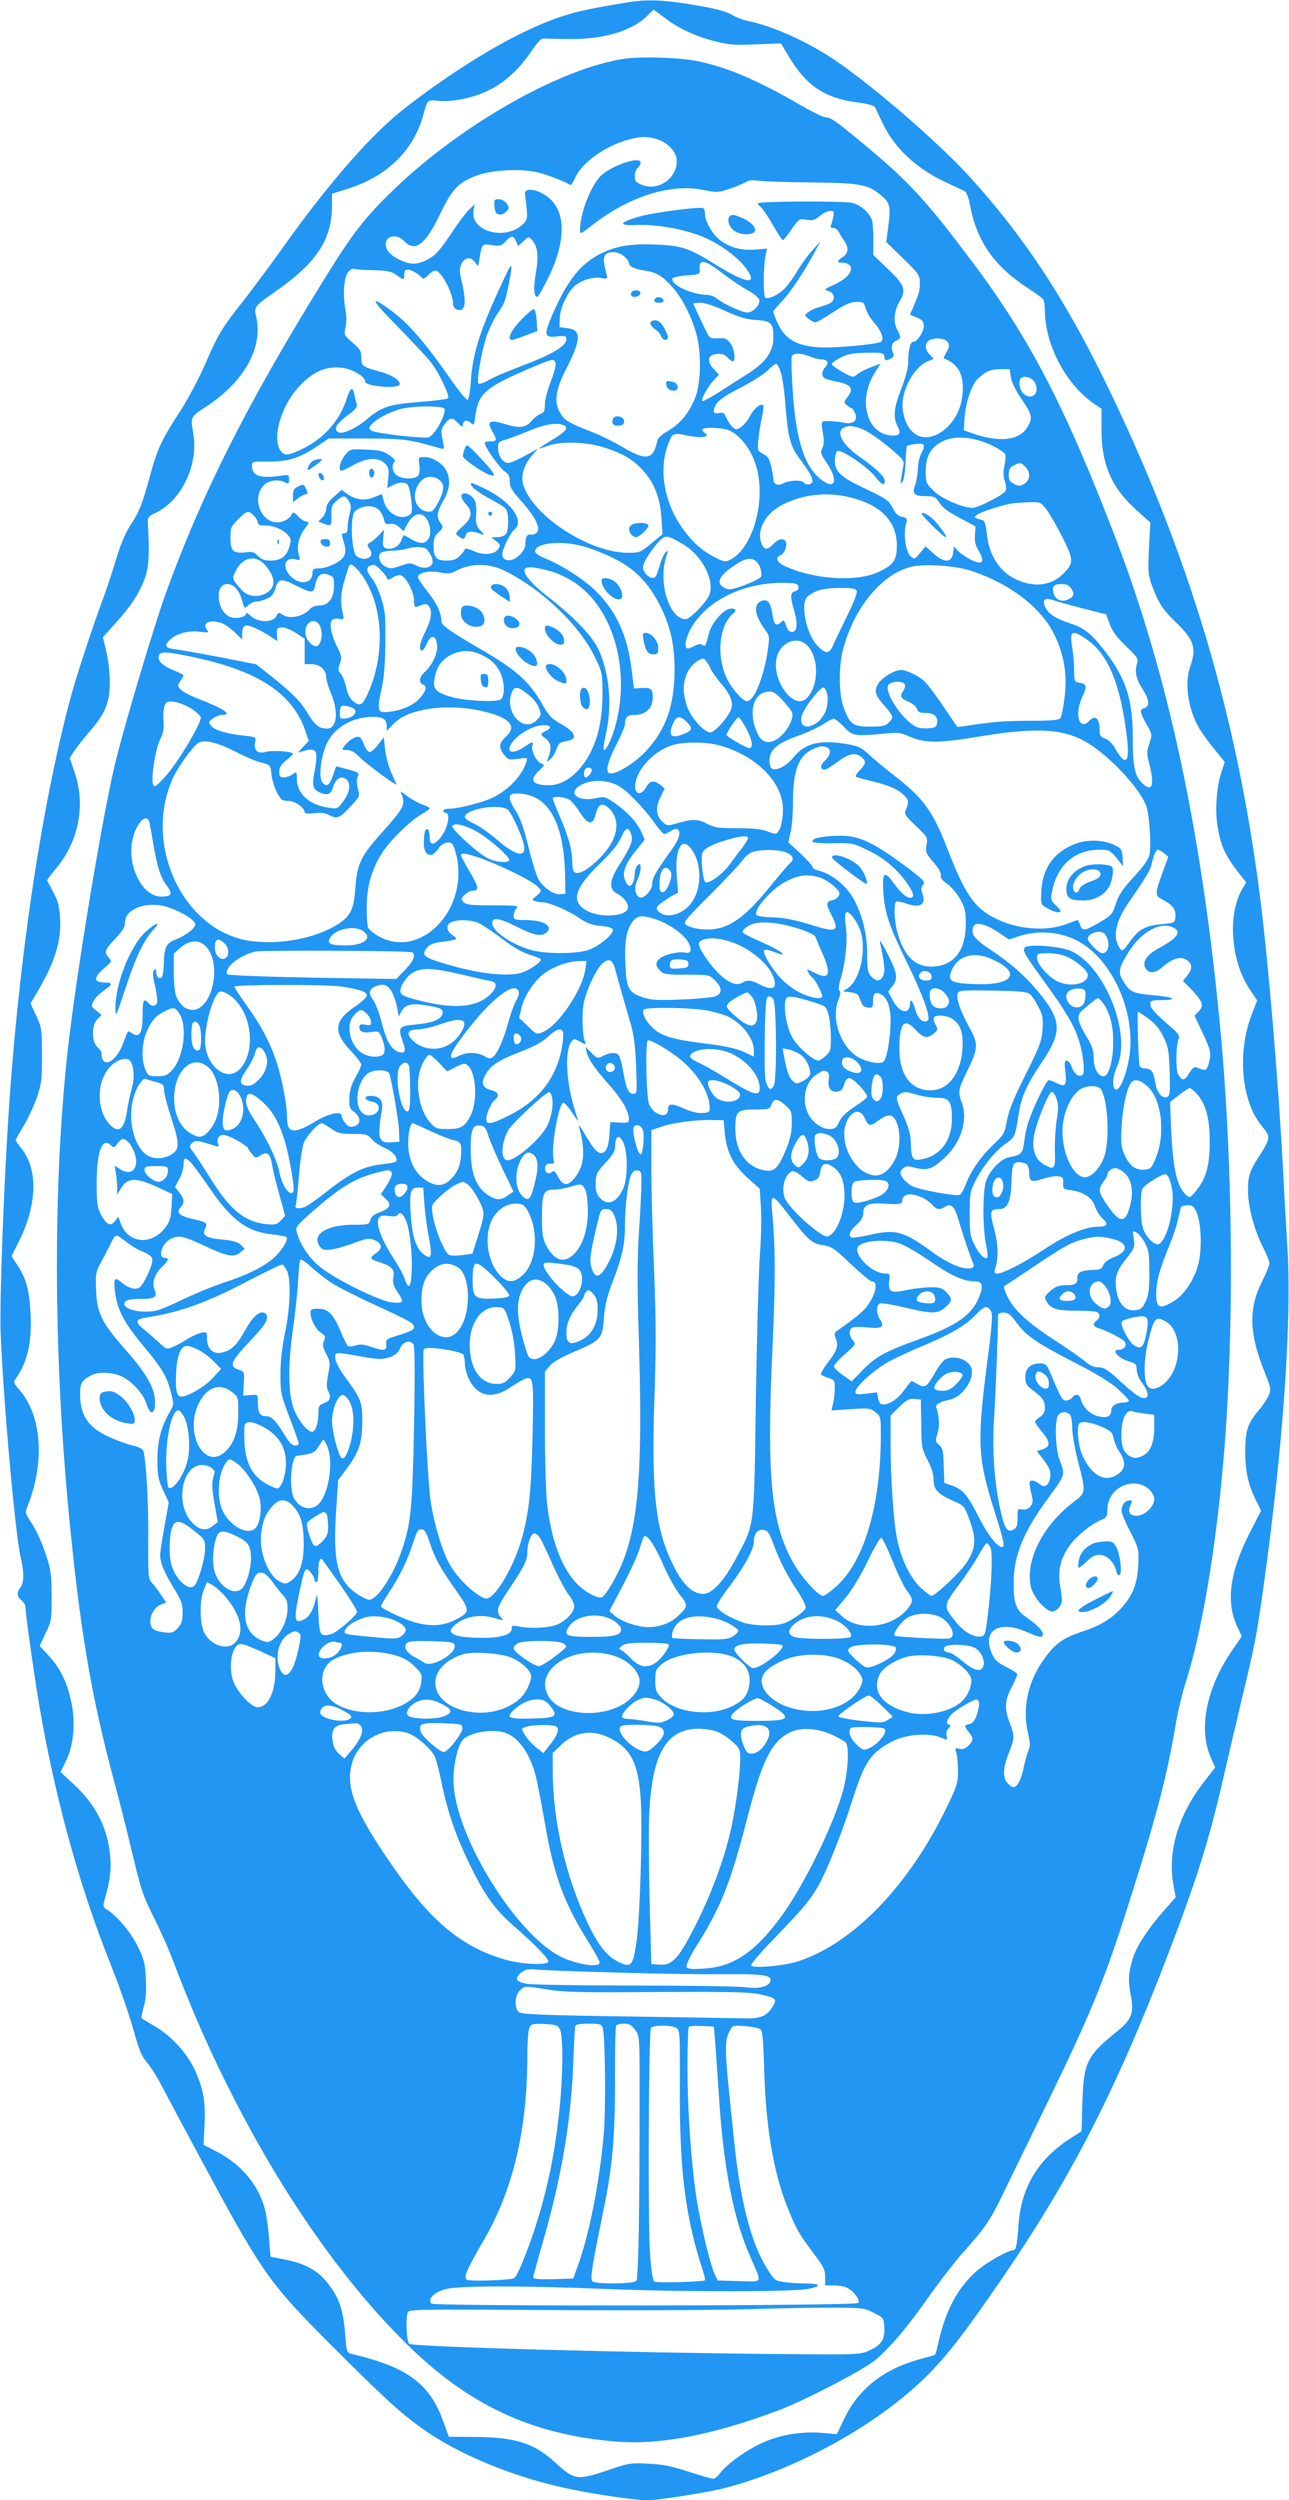 <?xml version="1.0" standalone="no"?>
<!DOCTYPE svg PUBLIC "-//W3C//DTD SVG 20010904//EN"
 "http://www.w3.org/TR/2001/REC-SVG-20010904/DTD/svg10.dtd">
<svg version="1.0" xmlns="http://www.w3.org/2000/svg"
 width="660pt" height="1280pt" viewBox="0 0 660 1280"
 preserveAspectRatio="xMidYMid meet">
<g transform="translate(0,1280) scale(0.1,-0.1)"
fill="#2196f3" stroke="none">
<path d="M3220 12789 c-205 -34 -256 -45 -346 -74 -212 -69 -506 -241 -794
-463 -174 -135 -389 -379 -630 -717 -62 -88 -153 -209 -200 -270 -114 -144
-133 -175 -201 -333 -32 -72 -88 -178 -125 -235 -93 -141 -118 -195 -153 -322
-42 -155 -56 -192 -102 -262 -27 -41 -52 -100 -74 -175 -19 -62 -46 -144 -60
-183 -52 -137 -145 -418 -174 -528 -152 -569 -271 -1377 -320 -2177 -24 -378
-43 -925 -38 -1065 12 -332 74 -1031 102 -1153 19 -80 19 -133 0 -158 -20 -26
-19 -47 5 -67 11 -9 20 -23 20 -31 0 -35 44 -346 71 -506 79 -465 204 -922
361 -1315 54 -136 101 -271 132 -384 20 -69 35 -104 61 -133 19 -22 53 -77 76
-122 23 -44 105 -198 182 -341 331 -616 358 -655 685 -983 268 -268 353 -346
464 -425 178 -127 445 -240 716 -301 135 -31 368 -66 439 -66 52 0 306 40 388
61 372 95 790 326 1041 576 105 105 191 216 381 493 356 519 584 963 848 1650
154 401 220 610 295 945 23 99 63 270 89 380 63 259 75 317 111 575 101 725
146 1370 121 1750 -6 96 -16 265 -21 375 -24 448 -74 1052 -116 1385 -118 945
-366 1776 -792 2650 -214 439 -425 757 -701 1059 -159 174 -492 462 -689 595
-141 95 -323 176 -452 201 -19 4 -48 15 -65 25 -40 24 -96 38 -240 61 -128 20
-207 22 -295 8z m182 -79 c74 -57 159 -96 258 -121 73 -19 103 -21 212 -16
l127 5 42 -71 c86 -144 182 -209 341 -230 61 -8 94 -17 99 -27 4 -8 21 -44 38
-80 59 -126 171 -231 319 -301 48 -22 94 -44 102 -48 8 -5 20 -34 26 -67 33
-185 123 -315 291 -425 43 -28 81 -56 85 -62 4 -7 8 -32 8 -57 1 -175 107
-376 249 -475 l41 -28 0 -107 c0 -181 52 -298 183 -415 l67 -60 -7 -132 c-6
-122 -4 -137 17 -195 31 -84 56 -123 125 -188 88 -85 102 -129 70 -220 -29
-81 -15 -202 35 -300 12 -25 49 -78 82 -118 l59 -73 -16 -49 c-24 -71 -34
-185 -23 -264 16 -115 40 -168 128 -277 l21 -26 -20 -34 c-77 -130 -59 -370
38 -514 l38 -57 -28 -72 c-75 -196 -53 -444 52 -571 46 -55 45 -61 -11 -150
-52 -80 -60 -105 -60 -179 0 -82 30 -196 74 -285 20 -39 36 -78 36 -88 0 -10
-18 -54 -40 -98 -68 -136 -64 -264 15 -459 32 -80 34 -89 21 -119 -7 -18 -30
-52 -51 -77 -56 -66 -68 -102 -69 -205 -1 -103 15 -176 54 -254 l27 -55 -59
-115 c-101 -199 -122 -351 -64 -476 l24 -52 -59 -87 c-124 -187 -162 -389
-100 -533 l23 -52 -57 -73 c-132 -169 -189 -360 -156 -532 l11 -59 -48 -54
c-93 -105 -151 -193 -172 -260 -23 -75 -25 -111 -8 -200 14 -79 1 -113 -68
-169 -162 -132 -175 -159 -182 -372 l-4 -143 -54 -34 c-169 -109 -256 -252
-269 -448 -8 -103 -13 -127 -26 -127 -28 0 -142 -65 -189 -107 -94 -84 -153
-192 -190 -344 -10 -45 -20 -83 -22 -84 -2 -2 -39 -12 -83 -24 -180 -50 -310
-152 -381 -301 l-39 -82 -75 7 c-100 8 -206 -8 -295 -46 -80 -33 -191 -111
-227 -159 -12 -17 -28 -30 -36 -30 -8 0 -65 16 -126 36 -85 28 -133 38 -206
41 -91 5 -100 4 -216 -36 -149 -50 -164 -47 -262 43 -107 98 -204 129 -411
130 l-133 1 -27 75 c-69 195 -183 281 -466 348 -30 8 -30 9 -37 93 -10 136
-31 198 -95 276 -47 59 -113 95 -208 114 l-80 16 -7 86 c-3 48 -11 110 -17
138 -28 131 -118 244 -248 312 l-71 37 5 98 c7 120 -7 195 -52 290 -41 86
-123 174 -208 222 -31 17 -59 35 -62 39 -2 4 3 30 11 57 11 35 14 76 11 142
-4 81 -9 101 -41 166 -35 72 -105 156 -156 188 -24 15 -25 16 -11 64 25 89 32
148 25 214 -13 142 -74 261 -184 363 l-70 65 25 51 c40 78 52 188 33 292 -20
108 -56 184 -117 251 l-48 52 31 66 c30 62 31 70 30 190 0 113 -3 134 -32 220
-17 52 -48 119 -68 149 -34 51 -36 57 -25 85 92 226 76 468 -39 600 -28 31
-32 41 -22 54 62 87 85 185 79 327 -5 123 -22 189 -67 257 l-31 47 35 70 c97
191 102 372 16 481 -16 21 -30 40 -30 43 0 3 18 35 40 71 22 36 52 101 67 143
25 71 28 91 28 218 0 134 -1 143 -29 204 l-30 64 19 31 c103 171 139 281 133
399 -4 66 -10 93 -34 137 -16 30 -30 58 -32 61 -2 4 15 28 38 54 120 139 160
326 104 495 l-27 80 25 38 c14 20 48 64 77 97 80 93 103 148 103 247 1 47 -7
117 -17 160 l-18 76 62 69 c79 86 122 152 151 228 22 58 27 131 17 285 -2 32
2 36 41 55 131 63 218 243 192 403 -15 89 -16 87 62 138 197 127 296 304 260
461 -12 53 -11 54 103 134 209 147 285 264 285 440 l0 57 84 27 c205 65 340
202 387 390 7 28 17 53 23 57 6 5 29 5 51 2 62 -8 173 13 250 50 85 40 160
107 224 201 39 57 52 70 72 68 13 -1 74 -3 134 -3 170 -1 318 45 391 121 15
16 29 29 31 29 1 0 26 -18 55 -40z"/>
<path d="M3202 12500 c-326 -46 -837 -335 -1183 -668 -152 -146 -213 -225
-366 -473 -391 -632 -621 -1091 -804 -1596 -57 -159 -191 -604 -250 -833 -65
-248 -209 -1112 -253 -1515 -79 -715 -72 -1632 20 -2500 53 -512 109 -824 215
-1222 28 -104 66 -253 85 -333 55 -233 63 -259 121 -375 30 -60 71 -150 90
-200 113 -297 202 -497 328 -742 257 -499 558 -927 870 -1236 320 -318 641
-469 1072 -506 228 -20 501 32 841 160 131 49 430 205 493 256 75 63 165 169
272 321 56 80 138 186 182 235 106 118 136 161 199 292 30 61 130 268 224 460
225 463 297 636 418 1019 147 461 201 668 248 952 9 50 31 142 51 204 80 254
150 671 189 1120 56 641 51 1492 -14 2195 -94 1012 -266 1821 -538 2530 -258
673 -439 1023 -738 1420 -231 308 -321 406 -544 591 -151 126 -177 144 -206
144 -10 0 -73 31 -139 70 -213 122 -356 183 -508 216 -86 19 -288 26 -375 14z
m161 -412 c47 -14 93 -57 100 -94 18 -95 -87 -178 -177 -140 -30 12 -36 20
-36 44 0 16 7 35 15 42 8 7 15 19 15 28 0 33 -135 -10 -197 -62 -53 -45 -113
-194 -113 -282 0 -25 1 -24 58 20 190 150 408 219 576 183 66 -13 74 -13 130
6 34 11 71 27 83 34 15 10 35 12 67 8 25 -4 148 -8 273 -9 254 -3 289 -10 359
-70 42 -36 46 -56 30 -173 l-8 -62 86 -84 c80 -78 86 -86 86 -125 0 -40 -3
-51 -34 -125 l-17 -38 36 -15 c28 -12 35 -20 35 -43 0 -31 -34 -81 -54 -81
-16 0 -26 -44 -26 -106 0 -27 -14 -80 -35 -134 -38 -98 -43 -145 -20 -191 19
-35 13 -49 -21 -49 -134 0 -186 178 -94 323 l29 46 -52 -20 c-29 -11 -60 -28
-70 -37 -18 -16 -22 -15 -73 13 -29 17 -54 35 -55 40 -1 6 19 21 45 34 39 20
64 24 135 25 81 1 86 0 89 -21 3 -20 6 -21 28 -11 17 8 23 16 18 27 -14 32 -9
56 14 66 25 11 27 20 7 55 -22 39 -18 96 10 145 37 61 28 86 -61 170 l-73 70
1 76 c0 41 -3 86 -7 100 -12 38 -56 78 -99 90 -42 11 -486 9 -486 -2 0 -4 7
-13 16 -20 9 -7 37 -48 61 -91 25 -43 48 -78 52 -78 3 1 23 26 44 56 38 54 40
55 76 49 32 -5 43 -2 68 19 17 14 41 26 53 26 19 0 22 -4 17 -27 -3 -16 -8
-35 -12 -45 -4 -11 -1 -16 10 -15 10 1 22 -7 28 -18 6 -11 19 -32 29 -47 25
-37 23 -65 -7 -84 -32 -21 -32 -30 1 -29 15 0 31 -7 37 -16 17 -27 -17 -66
-81 -96 -52 -23 -55 -26 -32 -32 28 -8 38 -35 21 -55 -6 -8 -33 -19 -59 -26
-26 -7 -55 -20 -65 -29 -18 -15 -18 -16 3 -33 12 -10 28 -18 35 -18 7 0 48 23
91 52 60 39 88 52 118 52 37 1 40 -1 49 -34 5 -19 24 -51 43 -72 37 -42 53
-86 35 -98 -23 -13 -237 -33 -317 -28 -92 5 -150 30 -187 80 -20 27 -47 88
-47 105 0 2 20 25 44 51 46 50 111 147 165 247 l32 60 -40 -45 c-23 -25 -59
-74 -80 -110 -22 -36 -52 -77 -68 -92 -31 -29 -79 -51 -94 -42 -11 6 -11 153
0 210 l8 41 -64 -5 c-72 -5 -134 13 -184 55 -35 30 -69 92 -69 127 0 14 -4 27
-9 30 -15 10 -263 -23 -332 -44 -101 -30 -105 -46 -11 -42 101 5 246 -21 340
-60 89 -37 183 -106 225 -166 60 -83 -3 -74 -160 24 -135 84 -174 97 -303 102
-135 5 -205 -7 -289 -49 -99 -50 -168 -138 -243 -311 -45 -105 -42 -118 27
-110 40 4 45 2 45 -15 0 -35 -75 -79 -246 -143 -59 -22 -128 -52 -152 -66 -24
-14 -48 -22 -52 -18 -11 12 14 159 40 239 12 36 37 88 54 114 41 60 44 69 62
161 21 109 17 114 -22 30 -123 -261 -164 -386 -173 -529 -3 -54 -11 -96 -17
-98 -6 -2 -46 47 -89 109 -141 202 -224 295 -327 366 -89 61 -71 31 63 -105
74 -76 150 -157 167 -180 41 -53 97 -172 86 -182 -5 -5 -70 -13 -146 -19 -152
-11 -195 -25 -268 -87 -53 -45 -122 -78 -144 -69 -31 12 -16 43 40 85 46 33
55 45 50 62 -4 12 -9 34 -12 50 -9 40 -20 33 -39 -25 -37 -114 -118 -205 -233
-259 -71 -34 -91 -34 -110 1 -39 75 16 241 112 335 67 65 125 89 200 83 57 -5
126 -44 126 -72 0 -23 162 -38 175 -16 11 17 -34 49 -92 65 -100 28 -103 30
-103 74 0 34 -6 44 -45 77 -44 38 -44 40 -36 78 6 25 6 60 -1 95 -14 77 -6
165 16 190 10 11 23 18 28 15 5 -3 49 -7 98 -7 74 -2 93 -6 119 -24 38 -29 41
-29 41 2 0 17 5 25 18 25 18 0 62 -26 74 -44 4 -6 17 1 32 17 14 15 31 24 40
21 32 -12 86 -119 86 -170 0 -14 8 -25 21 -29 41 -13 49 31 24 140 -13 55 -13
70 -3 93 17 35 47 40 69 11 l17 -23 7 39 c13 79 12 77 64 70 41 -6 49 -3 70
19 30 32 38 32 53 1 l11 -25 27 25 c26 25 27 25 44 6 29 -32 35 -82 20 -167
-13 -75 -11 -124 7 -124 4 0 29 42 54 93 101 204 94 366 -20 432 -53 32 -102
31 -97 0 15 -116 15 -125 -4 -146 -87 -96 -280 -47 -259 65 l5 30 -26 -25
c-15 -13 -47 -56 -73 -94 -78 -116 -94 -136 -137 -161 -22 -13 -56 -24 -75
-24 -47 0 -121 39 -137 72 -29 61 40 94 88 43 55 -58 108 -18 183 138 61 128
94 163 184 197 80 31 234 39 322 16 51 -13 121 -41 162 -63 3 -2 14 15 24 37
35 78 153 162 272 195 62 17 96 18 146 3z m-169 -599 c14 -11 26 -27 26 -34 0
-19 25 -31 80 -40 63 -10 91 -27 141 -83 52 -57 100 -152 125 -243 26 -95 23
-247 -5 -322 -31 -79 -77 -136 -139 -172 -35 -20 -54 -38 -57 -55 -21 -94 -57
-100 -175 -30 -47 28 -121 64 -165 81 -113 44 -133 56 -155 92 -35 57 -27 119
30 230 77 152 78 198 4 207 l-39 5 1 46 c2 54 42 138 79 167 37 30 91 45 132
39 34 -6 35 -5 28 21 -16 65 -17 83 -5 97 18 21 63 19 94 -6z m505 -88 c42
-32 101 -72 131 -88 33 -18 56 -38 58 -49 4 -26 -33 -64 -61 -64 -26 0 -119
42 -154 70 -14 11 -36 20 -49 20 -78 0 -192 52 -181 84 2 6 35 13 73 16 62 4
69 7 67 25 -7 62 22 59 116 -14z m15 -193 c70 -32 106 -43 156 -46 78 -5 90
-16 90 -87 0 -76 -38 -130 -135 -191 -42 -27 -110 -70 -150 -96 -40 -25 -76
-44 -79 -41 -8 8 28 74 59 107 l26 28 -26 28 c-38 40 -32 74 16 78 25 2 40 -3
54 -18 10 -11 22 -20 27 -20 17 0 8 68 -13 94 -18 23 -28 27 -63 24 -38 -2
-42 0 -58 32 -33 67 -68 142 -68 146 0 2 16 4 37 4 21 0 73 -17 127 -42z
m1140 -161 c8 -13 7 -25 -7 -49 -10 -17 -16 -31 -15 -32 70 -28 98 -74 98
-156 -1 -96 -43 -178 -114 -224 -93 -60 -179 -7 -194 120 -10 90 55 214 128
244 l31 13 -21 22 c-27 29 -26 63 3 75 33 14 78 7 91 -13z m-707 -72 c19 -8
46 -15 59 -15 31 0 40 -17 20 -39 -19 -21 -21 -47 -3 -58 6 -4 36 -12 66 -18
70 -14 83 -34 52 -75 -22 -30 -22 -32 -4 -45 10 -8 21 -15 24 -15 3 0 11 -11
17 -25 17 -37 -9 -59 -57 -49 -20 4 -54 8 -76 8 -44 1 -42 4 -29 -77 4 -24 2
-48 -6 -62 -11 -20 -8 -29 24 -76 62 -93 41 -142 -35 -80 -82 68 -124 204
-140 449 -6 89 -8 169 -5 177 7 19 47 19 93 0z m-1302 -34 c3 -10 -8 -52 -25
-94 -16 -41 -30 -94 -30 -116 0 -34 -4 -43 -22 -50 -13 -5 -33 -20 -45 -35
-32 -36 -61 -40 -134 -18 -81 25 -99 16 -69 -35 27 -46 25 -53 -11 -53 -24 0
-30 -3 -25 -16 13 -34 78 -123 101 -138 19 -12 25 -25 25 -51 0 -28 11 -47 56
-97 73 -81 103 -140 84 -163 -8 -9 -22 -14 -31 -12 -19 5 -29 -11 -29 -50 0
-36 -53 -85 -87 -81 -20 2 -29 9 -31 25 -4 24 38 112 62 132 51 42 -11 135
-132 199 -46 24 -86 41 -89 38 -11 -11 29 -44 96 -80 38 -20 74 -42 81 -51 16
-19 16 -111 0 -130 -7 -8 -27 -15 -44 -15 l-31 0 25 -20 c20 -16 23 -22 14
-37 -20 -32 -74 -38 -127 -15 -26 12 -47 16 -47 11 0 -5 -11 -21 -25 -34 -18
-19 -35 -25 -69 -25 -53 0 -66 16 -66 80 0 31 6 47 26 65 24 23 25 25 10 47
-23 32 -20 54 14 115 34 59 38 108 15 154 -20 38 -70 69 -112 69 -31 0 -31 -1
-26 -40 4 -25 1 -46 -7 -55 -16 -20 -79 -19 -108 1 -23 16 -29 53 -12 70 6 6
-4 18 -27 34 -30 21 -51 26 -118 28 -81 4 -82 4 -108 -28 -25 -30 -37 -80 -19
-80 5 0 33 13 63 30 67 37 125 40 158 9 20 -19 23 -29 19 -75 l-5 -53 28 15
c35 17 63 18 77 1 6 -7 14 -43 18 -79 6 -61 5 -67 -15 -78 -48 -25 -115 18
-128 82 -3 16 -7 28 -8 28 -1 0 -20 -7 -41 -16 -46 -19 -93 -13 -134 16 l-31
22 -38 -34 c-27 -23 -40 -42 -40 -60 -1 -16 -10 -37 -21 -48 l-20 -20 25 -10
c41 -16 43 -13 42 41 -2 44 2 54 26 75 35 30 43 30 62 0 13 -20 14 -32 6 -63
-6 -21 -11 -53 -11 -70 0 -23 -5 -33 -15 -33 -18 0 -18 -2 -3 -51 8 -30 8 -45
0 -65 -14 -29 -83 -63 -129 -64 -28 0 -33 -4 -33 -23 0 -54 -64 -65 -111 -18
-49 50 -30 105 30 86 18 -5 19 -3 11 26 -12 39 1 95 30 132 24 30 25 37 6 37
-7 0 -25 12 -39 26 -25 25 -26 25 -36 5 -6 -10 -26 -25 -45 -31 -96 -31 -167
110 -95 186 24 26 75 32 110 14 16 -9 19 -7 19 15 0 24 -3 25 -32 21 -111 -18
-158 -4 -158 49 0 22 3 23 88 22 99 0 154 17 249 80 l56 38 191 0 c191 0 222
-4 382 -51 20 -5 20 -4 10 45 -9 45 -8 54 10 78 28 37 40 39 69 7 18 -19 25
-23 25 -11 0 24 19 31 39 13 17 -16 19 -14 25 35 15 114 51 145 271 240 127
54 132 55 140 30z m1153 -47 c7 -21 18 -93 23 -159 14 -177 24 -216 73 -283
52 -70 66 -95 66 -116 0 -18 -35 -22 -45 -6 -9 14 -76 12 -105 -5 -27 -14 -50
-5 -50 21 0 7 -5 36 -11 64 -9 41 -17 53 -41 66 -29 15 -30 17 -25 72 3 32 11
83 18 114 7 32 10 60 7 63 -12 13 -48 -17 -68 -55 -11 -22 -32 -47 -45 -56
-24 -16 -27 -15 -44 0 -11 10 -25 31 -32 47 -10 25 -16 29 -35 25 -32 -8 -38
9 -17 44 13 22 48 46 126 86 59 30 122 71 140 89 17 19 37 33 42 32 6 -2 16
-21 23 -43z m1178 -25 c4 -26 26 -70 55 -113 54 -79 58 -96 29 -144 -40 -66
-142 -78 -270 -34 l-55 19 3 54 c4 81 36 180 69 210 42 39 63 48 115 49 l48 0
6 -41z m120 -23 c34 -54 -11 -102 -57 -60 -18 17 -26 64 -12 77 15 16 53 6 69
-17z m-3020 -139 c10 -27 -53 -140 -82 -146 -35 -7 -273 21 -291 34 -17 13
-17 14 2 35 25 27 86 59 145 76 63 17 219 18 226 1z m608 -83 c30 -12 16 -32
-54 -74 -38 -23 -70 -44 -70 -46 0 -2 19 4 43 13 70 26 207 21 300 -11 96 -32
142 -61 195 -121 54 -61 83 -140 89 -240 l5 -80 -57 -47 c-55 -46 -60 -48
-119 -48 -197 0 -483 185 -536 345 -15 46 2 105 43 152 l32 37 -66 -37 c-36
-20 -75 -37 -87 -37 -27 0 -52 36 -52 77 0 29 4 33 38 42 20 6 75 26 122 46
80 33 139 43 174 29z m1534 -22 c23 -9 81 -48 128 -87 73 -60 85 -74 80 -95
-2 -14 -7 -43 -11 -65 -5 -35 -5 -37 7 -20 7 11 13 55 15 99 1 43 4 81 7 83 2
3 23 7 45 10 47 6 52 -4 26 -53 -8 -16 -15 -49 -15 -74 -1 -25 -7 -62 -14 -82
-17 -47 -6 -58 55 -58 40 0 49 -4 65 -27 22 -35 41 -49 124 -93 l65 -35 -3
-43 c-3 -30 2 -53 17 -78 25 -42 27 -64 6 -64 -24 0 -87 35 -110 60 l-20 22
-5 -33 c-7 -51 -46 -52 -100 -3 l-41 37 -28 -34 c-28 -33 -29 -34 -49 -16 -24
22 -38 116 -23 163 8 30 7 32 -20 38 -20 4 -34 17 -49 47 -19 37 -32 46 -133
94 -131 61 -162 89 -162 145 0 22 5 44 11 50 15 15 152 -76 194 -129 36 -45
50 -51 50 -23 0 22 -44 64 -131 125 -84 59 -120 124 -81 146 24 14 50 13 100
-7z m-691 -3 c63 -23 124 -105 148 -196 46 -175 -22 -410 -135 -468 -25 -13
-32 -12 -76 10 -70 35 -117 77 -170 151 -93 131 -122 298 -74 427 24 63 24 63
110 45 31 -6 65 -8 76 -4 18 7 18 8 2 20 -10 7 -15 16 -11 19 10 11 99 8 130
-4z m1347 -77 c36 -17 69 -38 73 -48 3 -9 1 -35 -4 -59 -7 -31 -6 -54 2 -78 7
-22 9 -41 3 -51 -11 -20 -140 -86 -168 -86 -50 0 -155 45 -197 85 -41 40 -43
44 -43 101 0 77 24 121 81 152 62 34 160 27 253 -16z m176 -112 c28 -28 26
-66 -4 -86 -22 -13 -29 -14 -53 -2 -23 11 -28 20 -28 48 0 27 6 37 25 47 33
17 37 16 60 -7z m-3002 -66 c29 -20 28 -53 -3 -114 -18 -36 -31 -50 -46 -50
-55 0 -89 55 -69 114 20 60 72 83 118 50z m2100 -89 c160 -38 244 -122 244
-247 0 -75 -16 -99 -89 -134 -110 -54 -325 -43 -478 25 -46 20 -59 46 -29 58
19 7 36 47 28 68 -9 23 -38 18 -64 -10 -30 -32 -48 -32 -61 2 -27 71 21 157
113 202 104 51 219 63 336 36z m1013 -67 c17 -24 53 -87 81 -142 57 -114 57
-131 -2 -187 -64 -61 -154 -68 -248 -20 -78 40 -129 124 -139 227 -4 42 -11
67 -20 70 -50 15 -49 14 -28 30 21 15 130 50 180 57 17 2 56 5 87 6 57 1 58 0
89 -41z m-3421 2 c11 -11 23 -33 26 -49 5 -23 10 -27 30 -23 17 3 33 -3 47
-16 l23 -21 19 35 c22 40 48 58 74 49 38 -12 59 -96 31 -129 -17 -22 -46 -20
-87 5 -19 12 -35 20 -37 18 -1 -2 -7 -16 -14 -31 -12 -29 -50 -45 -78 -34 -13
5 -15 16 -12 51 l5 44 -26 -28 c-14 -15 -35 -32 -45 -38 -18 -10 -18 -12 -3
-34 29 -40 -23 -68 -67 -36 -27 20 -34 207 -9 229 36 32 96 35 123 8z m-640
-30 c11 -11 20 -27 20 -35 0 -11 11 -15 35 -15 44 0 94 -20 119 -49 17 -19 18
-26 7 -61 -14 -49 -43 -70 -96 -70 -31 0 -47 6 -64 24 -19 20 -29 23 -66 18
-61 -6 -75 7 -75 75 0 51 3 58 39 94 44 45 53 47 81 19z m2197 -146 c103 -60
170 -199 130 -270 -22 -40 -97 -114 -115 -114 -89 0 -147 201 -96 335 7 17 6
18 -8 7 -8 -7 -23 -40 -32 -73 -15 -52 -20 -60 -39 -57 -12 2 -28 14 -36 28
-12 23 -12 30 3 60 9 19 34 56 56 82 46 53 50 53 137 2z m-513 -10 c33 -8 102
-35 152 -59 108 -52 179 -122 236 -231 59 -111 82 -209 82 -344 -1 -183 -44
-305 -148 -417 -52 -56 -142 -113 -179 -113 -30 0 -20 52 28 146 25 48 45 96
45 105 0 38 12 49 51 49 52 0 89 33 91 81 2 50 -7 60 -55 57 l-41 -3 -12 98
c-22 172 -75 291 -177 395 -57 59 -178 138 -263 172 -30 12 -54 28 -54 36 0
44 125 59 244 28z m-809 -10 c21 -8 46 -59 39 -78 -9 -24 -48 -30 -83 -11 -29
15 -35 14 -81 -2 -46 -16 -53 -16 -78 -3 -30 17 -42 58 -20 71 7 5 33 9 58 10
25 0 56 5 70 9 32 10 74 12 95 4z m-823 -81 c55 -60 63 -110 22 -142 -40 -32
-103 -29 -135 7 -51 56 -52 58 -33 97 33 70 100 87 146 38z m2522 11 c18 -18
30 -58 23 -76 -2 -7 -39 -26 -81 -42 -64 -24 -81 -27 -102 -18 -53 25 -35 65
55 123 50 33 82 36 105 13z m-2039 -45 c124 -148 145 -410 51 -624 -29 -65
-41 -73 -74 -48 -19 14 -31 36 -39 72 -6 29 -19 61 -28 71 -14 16 -15 23 -5
52 11 30 10 39 -12 83 -31 61 -43 122 -29 139 7 8 22 11 37 8 26 -5 27 -4 18
34 -12 55 -9 104 11 166 9 29 18 59 20 66 7 20 21 14 50 -19z m114 3 c15 -15
30 -33 32 -41 4 -12 9 -11 31 3 14 9 33 14 42 10 27 -10 66 -87 66 -128 0 -32
3 -37 18 -31 41 17 51 16 62 -5 14 -26 6 -69 -26 -132 -25 -50 -31 -88 -13
-88 5 0 17 16 25 36 20 47 48 43 52 -8 4 -42 -23 -101 -62 -137 -29 -27 -34
-56 -11 -65 23 -8 18 -32 -15 -70 -32 -36 -87 -61 -156 -70 -61 -8 -65 3 -42
109 15 66 20 132 21 245 2 136 -1 164 -21 227 -12 39 -33 85 -47 101 -27 33
-32 57 -12 65 22 10 28 7 56 -21z m641 -7 c193 -98 380 -279 459 -445 35 -73
36 -78 36 -190 -1 -164 -42 -292 -122 -381 -45 -50 -100 -79 -150 -79 -88 0
-105 25 -53 75 30 28 30 30 10 37 -24 9 -53 69 -44 92 8 21 -2 20 -34 -3 -62
-43 -103 -38 -75 10 24 40 94 86 144 94 50 9 73 -7 38 -25 -35 -18 -35 -18 -5
-41 29 -23 32 -53 11 -104 -8 -20 -8 -20 13 -1 12 10 26 34 32 52 10 29 17 35
51 40 62 10 47 47 -36 92 -39 22 -57 40 -85 91 -68 121 -135 181 -320 288
-153 89 -200 122 -200 141 0 43 -24 95 -70 152 -28 35 -50 68 -50 75 0 23 56
35 111 25 41 -8 57 -7 82 7 82 42 172 41 257 -2z m2375 5 c202 -64 369 -191
436 -334 49 -104 64 -203 50 -315 -6 -52 -16 -100 -22 -108 -9 -10 -49 -13
-158 -13 -133 -1 -181 -4 -322 -26 l-47 -6 -70 103 c-38 57 -83 116 -98 131
-31 28 -92 58 -121 58 -32 0 -99 -40 -116 -70 -23 -38 -17 -58 34 -116 45 -52
46 -57 19 -84 -16 -16 -33 -20 -95 -20 -87 0 -103 11 -135 97 -25 67 -27 208
-4 296 56 217 204 395 357 427 67 14 214 4 292 -20z m-2140 -6 c28 -7 78 -31
112 -53 212 -137 301 -479 202 -776 -21 -61 -49 -105 -49 -75 0 8 7 47 15 85
30 143 14 304 -42 423 -31 66 -126 165 -255 265 -95 74 -141 133 -117 148 16
10 58 4 134 -17z m-1115 -74 c0 -62 -28 -100 -75 -100 -18 0 -38 -7 -46 -16
-34 -41 -108 -56 -144 -30 -17 12 -20 11 -30 -8 -18 -36 -97 -34 -135 4 -11
11 -20 15 -20 10 0 -19 -47 -30 -80 -19 -70 25 -84 169 -17 169 33 0 62 -31
76 -83 13 -44 13 -45 32 -26 10 10 28 19 39 19 11 0 36 6 55 14 26 11 36 24
46 55 15 50 29 52 109 11 76 -38 86 -38 94 5 10 50 29 66 66 53 28 -9 30 -14
30 -58z m2378 -3 c3 -12 -4 -20 -17 -24 -25 -6 -26 -27 -5 -99 20 -69 16 -109
-11 -109 -14 0 -23 10 -30 32 -10 30 -12 31 -27 17 -23 -23 -36 -11 -43 41
-10 64 -26 82 -59 67 -41 -19 -32 -74 26 -153 18 -24 19 -32 8 -105 -20 -134
-70 -254 -105 -254 -21 0 -73 58 -100 110 -59 117 -45 278 30 340 20 17 11 28
-20 23 -35 -7 -92 -74 -105 -125 -18 -69 -19 -71 -33 -60 -8 7 -20 6 -37 -3
-14 -8 -31 -14 -37 -15 -22 0 -14 53 16 105 82 144 273 235 481 231 54 -1 65
-4 68 -19z m1398 -12 c18 -28 12 -42 -23 -56 -31 -12 -61 3 -69 36 -8 34 2 45
41 45 26 0 39 -6 51 -25z m-1099 -11 c3 -10 -17 -62 -50 -128 -30 -61 -62
-128 -71 -148 -19 -48 -39 -48 -82 -2 -58 61 -88 221 -48 251 41 32 81 42 162
43 67 0 84 -3 89 -16z m1158 -89 l119 -30 18 -50 c13 -36 36 -67 83 -113 56
-53 65 -66 58 -85 -14 -41 -7 -82 25 -131 37 -58 41 -92 12 -101 -27 -8 -25
-19 10 -82 30 -53 30 -54 15 -100 -14 -41 -14 -51 0 -105 28 -112 14 -148 -40
-94 -35 35 -45 86 -45 231 0 195 -35 303 -145 445 -68 87 -104 116 -177 139
-76 25 -115 52 -129 89 -13 33 4 44 45 29 17 -6 85 -25 151 -42z m-4408 -76
c15 -5 45 -27 66 -47 l37 -36 0 32 c0 21 6 35 16 39 16 6 72 -18 132 -58 l32
-21 -2 33 c-3 30 0 34 22 37 15 2 45 -10 73 -27 l47 -31 0 -65 0 -65 35 0 c42
0 75 -29 75 -65 0 -14 11 -52 25 -85 40 -95 30 -180 -20 -180 -41 0 -61 16
-99 77 -38 64 -73 99 -187 191 l-77 61 -183 36 c-101 19 -205 38 -231 41 -54
6 -60 19 -25 51 34 31 92 46 150 39 45 -6 49 -5 38 8 -31 37 15 58 76 35z
m503 -18 c14 -35 5 -90 -16 -98 -19 -7 -50 22 -58 52 -17 66 49 106 74 46z
m3918 -60 c115 -76 179 -229 212 -505 16 -133 -6 -154 -62 -55 -12 22 -33 42
-50 48 -24 9 -28 15 -28 49 0 54 -23 73 -51 43 -51 -55 -79 26 -40 115 28 61
27 70 -9 78 -29 5 -30 7 -30 63 0 32 -4 85 -10 117 -14 87 -3 94 68 47z
m-1423 -37 c58 -63 58 -200 -1 -265 -68 -76 -193 97 -154 215 24 74 108 101
155 50z m-1662 -50 c45 -23 66 -44 88 -86 23 -45 25 -120 4 -138 -20 -17 -192
-8 -262 14 -72 23 -87 39 -78 90 9 61 35 98 85 124 51 26 106 25 163 -4z
m-1528 1 c360 -69 547 -185 617 -382 l19 -56 -28 -30 -28 -30 25 7 c72 22 81
6 60 -106 -14 -74 -8 -92 37 -109 32 -12 49 -3 59 33 12 39 37 57 62 42 30
-19 26 -65 -8 -113 -31 -43 -32 -43 -78 -36 -100 15 -162 72 -162 148 0 37 0
38 -22 23 -12 -9 -33 -16 -45 -16 -19 0 -23 5 -23 30 0 21 9 36 35 57 19 15
35 31 35 34 0 12 -106 19 -138 10 -41 -12 -64 7 -56 48 6 28 6 28 -58 35 -93
11 -144 26 -165 48 -17 19 -17 21 6 39 13 10 34 19 47 19 57 0 12 31 -112 79
-45 17 -89 40 -99 51 -16 18 -17 21 -1 44 9 14 16 27 16 29 0 3 -25 15 -55 27
-56 23 -81 50 -71 76 7 18 32 18 131 -1z m2689 -60 c10 -22 38 -62 62 -89 48
-56 63 -101 43 -137 -25 -49 -82 -109 -102 -109 -33 0 -104 82 -122 141 -19
67 -19 108 2 160 15 39 66 83 88 76 6 -2 18 -21 29 -42z m999 -89 c3 -7 -1
-23 -9 -35 -19 -26 -12 -37 31 -55 18 -8 36 -24 40 -35 5 -16 15 -21 44 -21
44 0 64 -18 59 -52 -2 -18 -10 -24 -37 -26 -19 -2 -45 -1 -58 3 -67 16 -183
183 -153 220 16 19 76 20 83 1z m-1932 -49 c26 -19 49 -48 58 -70 13 -36 13
-39 -9 -62 -67 -72 -169 37 -130 139 13 34 30 33 81 -7z m1535 -3 c4 -20 1
-53 -5 -74 -27 -91 -144 -126 -127 -39 7 37 92 149 112 149 7 0 16 -16 20 -36z
m-220 -39 c46 -54 47 -57 36 -93 -6 -21 -26 -52 -43 -70 -56 -57 -106 -55
-132 6 -49 111 -18 212 64 212 21 0 39 -14 75 -55z m-3038 -32 c26 -16 48 -37
50 -46 5 -27 -124 -242 -184 -305 -46 -50 -53 -55 -60 -38 -12 31 11 179 36
230 17 37 21 59 17 99 -2 28 0 62 6 75 10 21 16 23 50 19 21 -3 60 -18 85 -34z
m837 -4 c16 -16 -9 -44 -44 -47 -28 -3 -31 -1 -31 26 0 16 3 32 7 36 9 8 54
-1 68 -15z m633 -5 c156 -32 205 -78 143 -135 -36 -33 -39 -56 -10 -93 20 -25
25 -27 71 -21 49 7 50 7 43 -16 -21 -67 -87 -139 -165 -179 -50 -26 -180 -60
-227 -60 -18 0 -33 -4 -33 -10 0 -5 4 -10 9 -10 33 0 12 -91 -31 -137 -31 -33
-48 -29 -48 11 0 38 -14 55 -24 30 -3 -9 -6 -35 -6 -59 0 -67 39 -83 74 -30
19 29 52 41 71 25 7 -6 19 -42 26 -79 48 -271 -192 -509 -399 -396 -28 15 -55
37 -58 49 -4 12 -7 59 -6 106 0 104 26 193 80 276 43 65 142 162 203 197 21
12 39 25 39 29 0 3 -15 12 -34 18 -19 6 -52 24 -75 40 l-40 29 10 -29 c14 -39
-1 -66 -99 -175 -113 -125 -133 -165 -142 -285 -8 -119 -25 -152 -100 -198
-110 -65 -278 -98 -425 -81 -344 38 -564 477 -414 826 25 59 103 168 133 189
32 20 95 5 198 -47 43 -23 100 -47 126 -53 47 -12 47 -12 52 -62 3 -27 16 -68
28 -91 20 -38 26 -43 58 -43 34 0 84 -35 84 -59 0 -6 19 -8 48 -4 35 4 58 1
80 -11 39 -20 51 -15 111 50 43 46 44 48 33 88 -6 25 -7 47 -1 58 11 21 5 25
-61 42 l-49 13 -17 -49 c-16 -49 -32 -59 -54 -33 -20 24 -7 133 23 198 37 82
132 137 236 137 53 0 71 -13 71 -48 l0 -24 28 29 c36 39 81 62 156 78 84 18
192 18 284 -1z m1067 -59 c33 -32 31 -43 -10 -61 -67 -28 -86 -13 -60 49 18
43 36 46 70 12z m306 -35 c32 -60 37 -100 15 -100 -14 0 -116 59 -116 67 0 15
54 93 62 91 6 -2 23 -28 39 -58z m500 9 c43 -47 56 -49 204 -35 71 7 86 6 130
-14 80 -35 148 -36 357 -1 315 52 453 41 584 -50 111 -77 234 -213 271 -299
17 -40 29 -200 19 -253 -5 -26 -28 -59 -81 -117 -57 -62 -78 -93 -92 -137 -17
-54 -22 -59 -83 -95 -77 -45 -87 -46 -100 -13 -5 14 -11 25 -12 25 -2 0 -28
-10 -58 -21 -105 -40 -258 -27 -373 34 -99 52 -147 122 -233 344 -77 200 -123
264 -277 384 -51 39 -110 89 -132 110 -32 30 -52 40 -99 48 -145 26 -223 8
-283 -66 -33 -42 -83 -69 -108 -59 -9 3 -15 18 -15 40 0 56 37 90 141 127 50
18 110 45 133 61 22 15 47 28 55 28 8 0 31 -19 52 -41z m-641 -94 c172 -46
306 -166 326 -294 8 -49 -2 -122 -20 -146 -12 -17 -15 -17 -55 -2 -30 12 -72
17 -155 17 -100 0 -118 3 -158 24 -47 25 -74 24 -167 -3 -30 -9 -38 -8 -57 10
-35 33 -39 72 -13 126 l22 46 -22 19 c-33 26 -53 22 -73 -12 -29 -51 -65 -35
-54 24 15 78 99 163 188 191 57 18 170 18 238 0z m554 -11 c24 -9 19 -40 -10
-68 -26 -23 -26 -46 -1 -46 7 0 36 18 66 40 57 43 93 50 123 23 24 -22 23 -32
-9 -65 -14 -15 -24 -30 -21 -34 3 -3 35 -12 69 -20 90 -21 142 -42 172 -70 30
-27 32 -41 16 -78 -11 -23 -7 -29 50 -84 60 -57 62 -59 55 -98 -5 -37 -3 -44
36 -89 26 -30 40 -55 37 -66 -3 -12 7 -26 33 -44 20 -14 50 -49 66 -78 25 -44
29 -63 29 -127 0 -133 -57 -209 -161 -218 -90 -7 -149 44 -185 160 -20 62 -25
163 -10 172 5 3 28 -1 52 -10 75 -26 105 -3 79 61 -5 13 -3 26 7 36 12 15 2
25 -101 102 -136 100 -204 136 -281 146 -51 7 -155 -2 -177 -15 -25 -16 3 -22
95 -21 99 2 105 1 179 -35 87 -41 161 -105 209 -180 23 -35 29 -52 21 -60 -16
-16 -53 11 -93 67 -51 71 -63 62 -56 -42 6 -106 30 -176 128 -375 75 -155 115
-266 100 -281 -19 -19 -50 4 -62 46 -14 49 -29 70 -29 42 -1 -63 -55 -53 -90
16 l-22 42 21 28 c30 40 27 64 -24 165 -25 49 -43 78 -40 64 25 -122 28 -151
17 -175 -14 -31 -35 -32 -62 -3 -17 19 -20 35 -20 114 0 96 -21 186 -62 269
-38 76 -116 141 -190 159 -16 3 -28 12 -28 18 0 6 -28 37 -62 69 l-62 57 12
52 c7 28 12 96 12 150 0 167 29 243 105 276 34 15 47 17 69 8z m-1204 -117 c0
-14 -20 -37 -32 -37 -10 0 -11 34 -1 43 11 12 33 8 33 -6z m135 -79 c43 -23
128 -110 181 -184 25 -35 50 -64 55 -64 5 0 21 7 35 16 18 12 28 14 36 6 16
-16 3 -53 -37 -108 -75 -103 -95 -139 -95 -166 0 -35 -42 -81 -65 -72 -24 10
-30 52 -11 90 9 19 16 46 16 61 0 21 -2 24 -15 13 -8 -7 -15 -26 -15 -42 0
-36 -17 -71 -31 -62 -6 3 -15 17 -20 31 -14 37 5 84 57 149 l45 55 -19 43
c-22 49 -70 100 -138 147 -45 31 -49 32 -98 22 -85 -18 -139 25 -80 63 51 34
136 35 199 2z m-401 -75 c81 -58 125 -188 129 -377 l2 -101 -25 -3 c-33 -4
-88 33 -112 75 -11 17 -34 92 -52 167 -23 95 -43 150 -65 184 -49 78 -42 97
34 88 31 -3 64 -16 89 -33z m153 2 c11 -8 35 -37 53 -65 42 -65 66 -67 81 -5
13 51 35 59 69 25 67 -67 39 -175 -71 -274 -51 -46 -88 -64 -108 -51 -6 3 -11
27 -11 53 0 61 -19 128 -64 233 -20 47 -36 88 -36 92 0 13 65 7 87 -8z m-314
-53 c21 -23 72 -138 80 -179 13 -66 -43 -55 -138 28 -39 33 -91 70 -117 82
-27 12 -48 27 -48 34 0 43 189 72 223 35z m-1839 -59 c3 -10 12 -61 21 -113
20 -119 37 -173 71 -217 30 -40 22 -53 -31 -53 -99 0 -178 162 -145 299 19 79
70 130 84 84z m1666 -44 c66 -34 190 -142 177 -155 -14 -14 -73 -7 -113 14
-49 25 -186 150 -178 163 10 17 51 9 114 -22z m802 -21 c11 -31 -2 -62 -62
-157 -51 -81 -54 -123 -10 -146 37 -19 63 -57 54 -78 -14 -39 -139 -46 -204
-12 -90 46 -72 114 61 243 61 59 94 100 109 134 23 53 38 58 52 16z m598 -19
c0 -5 -13 -27 -28 -47 -16 -20 -46 -60 -66 -88 -37 -50 -107 -101 -125 -90
-12 8 -24 127 -15 149 8 23 53 46 129 68 70 20 105 23 105 8z m-298 -46 c65
-74 65 -218 1 -294 -48 -57 -130 -73 -164 -32 -11 13 -9 19 12 37 15 11 41 29
59 39 l32 17 -7 88 c-10 127 22 196 67 145z m493 -27 c38 -16 44 -36 18 -57
-9 -8 -51 -57 -93 -109 -125 -154 -198 -211 -289 -226 -49 -8 -122 2 -147 21
-18 12 -9 23 123 155 78 78 152 157 165 176 13 19 36 38 53 43 47 14 132 12
170 -3z m1935 -4 l22 -18 -27 -74 c-44 -121 -44 -125 4 -149 46 -24 64 -50 59
-89 -3 -26 -6 -27 -68 -33 -84 -7 -119 -26 -165 -90 -34 -48 -39 -51 -50 -35
-40 54 -25 135 42 233 94 136 112 167 119 197 10 47 23 76 33 76 5 0 19 -8 31
-18z m-3467 -38 c116 -46 239 -109 263 -136 18 -19 18 -20 -8 -43 -27 -23 -27
-23 -5 -29 12 -3 30 -6 39 -6 32 0 128 -42 181 -78 41 -28 65 -37 111 -42 36
-3 61 -10 64 -18 7 -23 -74 -90 -130 -107 -66 -19 -207 -19 -283 0 -102 27
-205 97 -205 140 0 30 37 25 115 -14 96 -49 133 -57 159 -38 45 33 -8 67 -105
67 -54 0 -59 2 -59 22 0 12 6 29 14 37 13 15 2 16 -119 16 -111 0 -137 3 -151
16 -15 16 -15 18 5 38 12 12 30 21 40 21 35 0 33 18 -14 97 -25 43 -45 81 -45
85 0 16 43 7 133 -28z m941 -56 c14 -23 -20 -110 -43 -106 -12 3 -16 14 -14
51 2 69 31 96 57 55z m759 -29 c22 -6 55 -26 75 -44 31 -28 35 -37 26 -52 -6
-10 -20 -20 -30 -21 -34 -7 -36 -19 -10 -70 48 -94 35 -100 -120 -51 -70 21
-123 31 -178 33 -52 1 -81 6 -84 14 -10 30 81 133 150 168 67 35 109 40 171
23z m-3328 -155 c66 -22 135 -66 135 -86 0 -21 -51 -59 -105 -80 -44 -17 -55
-40 -56 -124 -1 -28 -5 -57 -9 -64 -11 -18 -30 -3 -30 23 0 15 -3 18 -11 10
-8 -8 -7 -30 5 -81 9 -39 13 -78 10 -86 -8 -20 -28 -20 -44 -1 -24 28 -30 15
-30 -64 0 -88 -15 -115 -51 -93 -10 7 -20 12 -23 12 -2 0 -13 -27 -25 -60 -36
-99 -111 -136 -111 -53 0 8 -9 22 -20 31 -31 26 -32 114 -2 144 l22 22 -28 23
c-26 21 -26 23 -12 50 9 15 31 38 50 51 47 31 49 42 6 42 -57 0 -58 25 -5 71
42 36 43 38 26 56 -25 29 -22 39 33 97 37 39 50 61 50 83 0 73 118 114 225 77z
m3513 -64 c33 -48 45 -106 38 -179 -7 -75 -38 -145 -74 -169 l-26 -17 38 -5
c34 -4 41 -10 51 -40 9 -27 18 -36 38 -38 25 -3 27 0 27 32 0 41 12 51 40 36
33 -18 50 -64 50 -136 0 -86 -19 -196 -37 -210 -16 -13 -77 -3 -122 20 -95 50
-149 200 -107 300 9 22 11 37 4 44 -6 6 -4 28 7 63 24 82 36 196 26 264 -12
87 3 99 47 35z m-1021 4 c63 -21 134 -69 162 -110 27 -40 22 -69 -11 -61 -30
8 -108 -10 -130 -30 -23 -21 -23 -38 2 -63 18 -18 33 -20 136 -20 114 0 116 0
145 -29 37 -37 38 -68 2 -82 -15 -5 -93 -13 -173 -16 -123 -5 -154 -3 -198 11
-74 25 -85 45 -90 174 -5 116 6 174 39 216 24 30 49 32 116 10z m-899 -23 c20
-11 73 -47 117 -80 53 -41 100 -67 137 -79 32 -9 58 -20 58 -24 0 -15 -64 -58
-103 -69 -71 -19 -206 -5 -357 38 -143 41 -156 50 -123 92 14 17 34 24 81 30
34 4 64 10 67 13 3 3 -6 13 -20 22 -31 21 -33 54 -2 66 38 15 106 11 145 -9z
m1630 -25 c53 -17 85 -33 88 -44 3 -9 19 -47 35 -83 48 -108 35 -138 -41 -99
-40 21 -41 21 -31 1 6 -11 16 -23 21 -26 12 -7 50 -79 50 -95 0 -18 -53 -11
-110 16 -31 14 -75 47 -101 74 -49 52 -98 135 -86 146 4 4 26 0 49 -9 23 -9
43 -15 45 -13 7 7 -53 40 -126 71 -41 18 -77 37 -79 43 -2 6 11 21 30 32 44
28 141 22 256 -14z m1019 -16 l60 -40 41 14 c111 39 239 26 334 -35 155 -100
260 -332 245 -539 -7 -91 -44 -203 -70 -208 -24 -5 -23 63 3 119 75 167 -64
514 -237 591 -54 23 -207 36 -233 19 -19 -13 -7 -33 100 -181 102 -140 146
-213 170 -284 25 -69 38 -180 22 -190 -19 -11 -41 5 -54 40 -6 19 -18 34 -26
34 -11 0 -13 -12 -7 -59 8 -68 -1 -79 -44 -56 -17 8 -35 15 -41 15 -12 0 -78
-135 -104 -213 -9 -26 -19 -72 -22 -103 -7 -59 -15 -67 -76 -78 -43 -8 -99
-65 -119 -122 -18 -49 -18 -247 0 -327 7 -32 10 -61 6 -65 -12 -12 -40 15 -65
64 -22 43 -25 62 -25 159 0 100 2 115 28 167 36 73 102 155 155 192 48 33 50
37 67 147 14 94 40 153 117 267 104 153 104 211 4 340 -69 89 -152 165 -256
234 -94 63 -111 85 -96 124 10 26 61 15 123 -26z m904 20 c40 -22 15 -55 -79
-105 -61 -33 -86 -71 -66 -103 18 -28 49 -25 87 8 51 44 91 56 122 36 31 -20
32 -45 4 -80 l-22 -28 41 -41 c61 -65 68 -84 41 -113 l-23 -24 37 -78 c47
-100 50 -113 37 -163 -12 -42 -15 -43 -62 -24 -13 5 -23 -2 -39 -29 -24 -41
-37 -42 -57 -5 -13 25 -11 145 3 182 6 14 -3 27 -35 55 -86 74 -110 100 -110
121 0 19 6 21 63 21 83 1 55 16 -48 25 -103 9 -119 16 -150 66 -32 49 -29 69
21 151 66 108 167 164 235 128z m-4153 -16 c52 -36 8 -74 -88 -74 -78 0 -97 9
-81 37 24 46 125 68 169 37z m3799 -16 c30 -38 22 -98 -13 -98 -18 0 -74 56
-74 74 0 30 68 49 87 24z m-1872 -57 c76 -36 146 -98 169 -150 32 -69 8 -88
-64 -51 -45 23 -63 25 -89 9 -43 -27 -117 25 -190 132 -30 46 -38 65 -30 75
26 32 119 25 204 -15z m-2634 8 c26 -26 23 -72 -5 -78 -24 -4 -46 24 -46 59 0
45 18 52 51 19z m-96 -15 c83 -89 33 -324 -70 -324 -35 0 -67 28 -84 73 -6 16
-11 70 -11 122 l0 93 35 31 c46 40 96 42 130 5z m1053 -29 c24 -8 11 -44 -34
-90 l-45 -47 -430 7 c-256 5 -432 12 -435 17 -20 33 68 102 147 117 43 7 771
4 797 -4z m3348 -20 c52 -21 114 -74 114 -96 0 -46 -87 -65 -154 -34 -48 23
-106 89 -106 120 0 24 3 25 55 25 31 0 72 -7 91 -15z m-376 -16 c153 -69 108
-135 -87 -127 -125 4 -143 15 -120 70 32 77 114 99 207 57z m-1930 -53 c10
-37 24 -87 83 -291 13 -49 21 -112 24 -207 5 -133 5 -138 -15 -138 -24 0 -37
30 -52 120 -7 36 -16 71 -22 78 -14 16 -43 15 -79 -3 -29 -15 -31 -15 -61 15
l-30 31 6 -28 c10 -38 42 -85 116 -168 64 -72 99 -133 100 -172 0 -21 -4 -23
-47 -20 l-48 2 -3 -40 c-4 -75 -13 -105 -32 -115 -24 -13 -48 11 -98 98 -18
31 -31 48 -28 37 37 -134 28 -213 -32 -277 -30 -32 -53 -25 -78 23 -13 25 -18
28 -30 18 -19 -15 -38 1 -32 27 3 13 11 18 26 17 19 -2 21 1 16 26 -13 62 28
286 51 286 6 0 25 -22 43 -49 17 -26 32 -47 32 -45 0 2 -9 31 -19 64 -42 135
-50 296 -16 341 13 18 15 18 46 1 30 -17 31 -17 24 0 -14 36 -17 152 -5 204
16 71 67 175 97 199 33 26 51 16 63 -34z m375 29 c0 -17 -8 -20 -47 -23 -41
-3 -48 -1 -48 16 0 28 10 33 55 30 32 -2 40 -7 40 -23z m-528 -27 c-14 -105
-138 -289 -218 -322 -31 -13 -33 -12 -76 30 l-45 43 12 51 c15 61 61 132 112
173 44 36 128 66 182 67 l39 0 -6 -42z m-634 -27 c67 -16 133 -31 147 -33 38
-5 37 -34 -3 -72 -64 -60 -172 -72 -331 -35 -105 25 -126 34 -126 55 0 28 31
75 63 94 45 28 105 25 250 -9z m2391 13 c9 -3 16 -15 16 -25 0 -14 -7 -19 -29
-19 -31 0 -46 21 -28 39 13 13 19 13 41 5z m-3004 -75 c95 -14 132 -28 128
-47 -2 -9 -30 -35 -63 -57 -105 -72 -110 -129 -19 -225 30 -31 54 -63 54 -70
0 -7 -13 -36 -29 -64 -21 -36 -31 -67 -32 -105 -2 -48 0 -56 24 -73 36 -27 37
-65 0 -74 -20 -6 -31 -2 -45 16 -10 12 -18 28 -18 36 0 28 -64 15 -132 -25
-111 -68 -148 -65 -148 13 0 71 -27 209 -57 298 -34 99 -80 184 -158 292 -30
42 -55 81 -55 85 0 11 476 12 550 0z m249 -15 c11 -14 25 -51 32 -82 l11 -56
14 27 c19 35 54 43 133 29 71 -12 85 -20 75 -46 -10 -27 -53 -43 -136 -51 -88
-8 -92 -13 -64 -93 16 -44 9 -58 -23 -47 -37 11 -61 52 -85 144 -13 51 -34
107 -46 123 -25 33 -21 54 12 68 38 15 56 11 77 -16z m657 -9 c3 -8 -2 -29
-13 -47 -10 -18 -27 -64 -38 -103 -23 -87 -56 -166 -79 -184 -15 -13 -21 -12
-46 2 -35 21 -92 22 -132 1 -50 -26 -52 -3 -7 62 141 202 292 331 315 269z
m2183 -11 c23 -29 25 -42 12 -63 -13 -20 -62 -17 -78 5 -14 19 -18 66 -6 77
15 16 53 5 72 -19z m716 15 c4 -6 4 -26 1 -45 -5 -25 -13 -35 -32 -40 -49 -12
-89 61 -46 85 23 14 69 14 77 0z m-4348 -51 c88 -94 98 -274 19 -353 -68 -68
-175 20 -176 145 0 89 41 231 73 252 14 8 56 -13 84 -44z m4067 32 c10 -8 29
-37 43 -65 22 -42 25 -58 21 -117 -5 -60 -15 -86 -87 -230 -60 -119 -85 -182
-95 -233 -12 -67 -16 -74 -69 -124 -65 -62 -116 -135 -142 -204 -10 -27 -24
-51 -31 -54 -21 -8 -203 25 -242 44 -20 10 -43 30 -52 45 -13 25 -13 29 2 45
16 15 23 15 66 4 61 -15 87 -6 151 54 81 76 117 189 87 275 -22 62 -21 68 24
162 60 124 61 142 12 230 -45 83 -68 149 -58 173 5 15 26 16 178 14 138 -3
177 -6 192 -19z m-1430 -5 c22 -22 38 -91 31 -126 -9 -42 -43 -38 -102 12 -56
49 -59 54 -41 76 10 12 80 51 95 53 1 0 9 -7 17 -15z m115 -19 c17 -20 20
-414 3 -444 -16 -29 -28 -21 -42 26 -9 34 -5 386 6 420 5 16 19 15 33 -2z
m207 -17 c61 -19 64 -21 76 -62 6 -23 12 -75 12 -115 1 -69 -1 -75 -27 -98
-15 -13 -32 -24 -36 -24 -27 0 -108 71 -134 118 -30 53 -48 160 -33 197 7 20
37 16 142 -16z m1483 -6 c12 -14 29 -51 37 -81 31 -105 7 -292 -36 -292 -27 0
-50 41 -50 91 0 41 -7 63 -40 118 -46 77 -49 103 -17 130 50 43 72 60 79 61 4
0 16 -12 27 -27z m-4729 -55 c41 -68 19 -225 -40 -288 -23 -25 -36 -30 -75
-30 -43 0 -47 2 -61 35 -22 53 -18 141 10 200 25 54 44 75 91 99 43 22 53 20
75 -16z m2710 17 c39 -8 84 -22 99 -30 75 -38 131 -113 131 -174 l0 -30 -52
24 c-35 16 -95 30 -178 40 -156 20 -202 30 -250 55 -50 26 -100 96 -84 121 9
15 256 11 334 -6z m-1752 -15 c12 -12 22 -30 22 -42 0 -17 -4 -20 -30 -14 -25
4 -30 2 -30 -13 0 -24 20 -31 64 -24 34 5 37 3 51 -30 19 -47 19 -83 -1 -91
-26 -10 -64 -7 -94 9 -68 35 -95 151 -45 200 29 30 35 31 63 5z m4003 -25 c33
-25 57 -53 76 -93 25 -51 28 -70 32 -179 3 -107 1 -124 -13 -129 -26 -10 -53
23 -61 74 -8 56 -20 72 -52 72 -13 0 -25 6 -28 13 -6 20 -14 277 -8 277 3 0
27 -16 54 -35z m-999 -5 c38 -29 51 -71 46 -147 -7 -128 -73 -215 -163 -215
-101 0 -160 79 -160 212 0 136 25 163 86 95 37 -40 57 -43 90 -16 21 17 22 22
12 40 -7 11 -13 28 -13 36 0 23 71 20 102 -5z m-2506 -14 c8 -20 -20 -69 -56
-99 -57 -49 -147 -48 -202 2 -42 38 -33 61 24 61 24 1 72 12 108 25 75 27 118
31 126 11z m-1356 -15 c13 -26 13 -118 0 -126 -23 -14 -40 17 -40 75 0 31 3
60 7 63 11 12 22 8 33 -12z m1863 -34 c2 -7 1 -37 -4 -67 -26 -166 -119 -287
-284 -366 -81 -40 -105 -43 -105 -14 0 29 24 82 43 99 26 21 20 40 -15 49 -48
12 -57 35 -33 79 26 48 65 74 183 120 66 25 110 49 137 75 41 39 69 48 78 25z
m-215 -31 c4 -19 -16 -39 -30 -30 -4 3 -8 16 -8 30 0 19 5 25 17 22 10 -2 19
-12 21 -22z m793 -92 c94 -68 167 -176 172 -252 2 -36 1 -37 -35 -40 -25 -2
-58 6 -97 23 -62 28 -81 27 -81 -6 0 -49 -72 -29 -96 26 -15 36 -21 314 -7
328 7 8 76 -30 144 -79z m-2103 13 c20 -42 7 -94 -33 -134 -26 -26 -41 -34
-62 -31 -40 4 -39 27 2 86 20 29 38 66 42 83 7 37 32 35 51 -4z m2387 -1 c82
-38 145 -114 145 -176 0 -47 -30 -38 -185 58 -49 30 -109 64 -133 74 -24 11
-41 25 -39 31 13 42 135 49 212 13z m355 -6 c30 -21 56 -80 46 -105 -3 -8 -19
-21 -36 -30 -30 -15 -33 -15 -51 1 -19 17 -31 52 -45 128 l-7 39 32 -6 c18 -4
45 -16 61 -27z m-1851 -42 l40 -43 46 23 c44 21 46 21 64 3 40 -40 46 -184 10
-253 -28 -56 -49 -68 -115 -68 -58 0 -64 2 -93 35 -52 59 -75 180 -51 264 11
39 37 81 49 81 5 0 28 -19 50 -42z m2144 0 c35 -42 13 -65 -41 -42 -35 14 -48
35 -38 60 8 21 54 11 79 -18z m-3726 10 c19 -24 23 -91 8 -138 -7 -25 -18 -76
-24 -113 -14 -103 -46 -125 -95 -67 -64 76 -60 216 7 288 36 39 86 53 104 30z
m395 -28 c62 -48 81 -201 35 -289 -12 -25 -35 -52 -49 -61 -24 -13 -30 -13
-62 2 -52 25 -87 84 -93 157 -14 152 82 260 169 191z m1032 4 c3 -9 6 -65 6
-125 0 -87 -3 -109 -14 -109 -38 0 -69 195 -37 233 17 21 37 22 45 1z m1054
-7 c4 -20 -25 -34 -40 -19 -15 15 -1 44 19 40 10 -2 19 -11 21 -21z m-1154
-34 c16 -58 47 -241 49 -290 l2 -58 -38 -3 c-70 -6 -77 18 -51 169 7 44 -14
69 -58 69 -38 0 -33 -23 8 -30 53 -9 39 -70 -17 -70 -37 0 -59 33 -59 88 0 51
23 106 54 127 30 22 103 20 110 -2z m2239 11 c11 -4 14 -16 10 -43 -6 -42 12
-65 48 -59 16 2 25 13 31 36 6 22 15 32 28 32 19 0 90 -75 90 -94 0 -6 -29
-29 -63 -51 -43 -28 -67 -52 -80 -77 -15 -33 -22 -38 -51 -38 -42 0 -93 39
-112 87 -30 71 -8 158 48 193 38 23 33 21 51 14z m275 -26 c18 -18 15 -103 -4
-118 -12 -11 -18 -11 -31 2 -12 13 -14 28 -9 72 7 56 20 68 44 44z m-3710 -27
c38 -11 42 -15 42 -42 0 -17 16 -78 35 -136 45 -136 46 -167 3 -193 -43 -26
-98 -26 -132 1 -65 51 -93 185 -62 292 16 55 49 103 64 93 4 -2 26 -9 50 -15z
m2933 -16 c27 -14 52 -32 56 -41 16 -43 -73 -61 -120 -24 -25 20 -50 73 -40
84 13 13 56 5 104 -19z m2143 -5 c73 -65 95 -241 45 -365 -22 -55 -27 -60 -57
-63 -46 -5 -80 20 -104 76 -18 40 -20 59 -15 146 5 97 27 197 49 224 17 20 45
14 82 -18z m-235 -19 c34 -62 43 -249 17 -336 -20 -66 -74 -120 -110 -111 -57
14 -106 123 -106 235 0 95 49 199 104 221 38 16 85 11 95 -9z m486 -18 c49
-53 69 -126 69 -248 0 -123 -19 -191 -73 -255 -25 -31 -30 -33 -45 -20 -50 41
-71 135 -80 352 l-5 126 46 36 c26 20 50 36 54 36 5 0 20 -12 34 -27z m-4901
-5 c40 -61 22 -155 -34 -178 -38 -16 -50 -7 -50 38 0 37 21 130 34 151 11 18
35 13 50 -11z m1602 -14 c10 -40 -4 -114 -30 -158 -40 -67 -157 -166 -197
-166 -37 0 -34 87 4 155 19 34 190 193 209 194 4 1 11 -11 14 -25z m1870 11
c27 -8 72 -15 101 -15 65 0 77 -18 77 -110 0 -109 -60 -188 -155 -205 -46 -9
-53 2 -55 80 -1 45 -10 80 -38 142 -41 93 -42 98 -18 112 23 14 31 13 88 -4z
m714 -21 c10 -28 10 -53 0 -111 -6 -41 -10 -111 -9 -155 4 -91 -2 -99 -50 -73
-56 28 -74 94 -50 180 23 83 71 195 84 195 7 0 19 -16 25 -36z m-4072 -10 c77
-65 119 -162 152 -348 14 -78 17 -113 9 -120 -18 -19 -55 36 -68 101 -12 65
-67 179 -130 272 -25 36 -41 71 -41 89 0 54 21 55 78 6z m2684 -23 c31 -28 33
-34 32 -93 0 -48 -8 -82 -33 -141 -39 -93 -60 -110 -115 -97 -88 20 -141 99
-141 211 0 90 9 99 101 99 70 0 75 1 84 25 12 33 32 32 72 -4z m407 -68 c17
-40 27 -41 71 -8 19 14 42 25 52 25 53 0 73 -146 30 -227 -30 -58 -69 -86
-109 -80 -43 7 -76 31 -106 75 -53 76 -59 171 -16 227 28 35 60 30 78 -12z
m-717 -81 c10 -94 43 -157 120 -226 l58 -52 6 -94 c4 -52 1 -167 -6 -255 -6
-88 -15 -419 -20 -735 -9 -652 -6 -627 -93 -793 -65 -125 -129 -197 -176 -197
-65 0 -122 65 -180 204 -68 165 -85 354 -70 806 9 255 8 395 -2 650 -8 179
-14 412 -14 519 l0 195 55 19 c58 20 182 36 265 33 l50 -1 7 -73z m-2018 31
c34 -24 49 -28 113 -28 67 0 75 -2 96 -27 12 -14 43 -35 69 -46 43 -19 70 -54
54 -70 -4 -3 -37 -9 -74 -13 -89 -10 -156 -43 -267 -130 -49 -39 -102 -77
-118 -85 -29 -15 -63 -12 -53 5 3 4 10 70 16 145 6 77 17 154 26 176 14 35 73
100 91 100 4 0 25 -12 47 -27z m509 -13 c47 -22 99 -43 116 -46 40 -8 45 -18
42 -72 -3 -56 -16 -90 -48 -124 -39 -41 -75 -45 -127 -14 -61 36 -96 106 -96
194 0 53 11 102 24 102 2 0 42 -18 89 -40z m299 -29 c10 -29 42 -105 72 -167
l55 -114 -29 -20 c-32 -23 -52 -25 -83 -9 -75 39 -107 112 -107 246 0 100 10
125 48 121 23 -3 30 -11 44 -57z m788 38 c12 -22 3 -129 -10 -129 -16 0 -46
122 -35 140 10 17 34 11 45 -11z m960 -34 c34 -18 56 -76 39 -106 -12 -23 -80
-26 -97 -6 -14 17 -26 91 -19 112 8 19 40 19 77 0z m-3032 -25 c28 -17 52 -34
52 -38 1 -4 9 -17 20 -30 18 -22 20 -22 45 -6 33 22 50 7 58 -50 4 -23 20 -92
37 -151 l30 -109 -22 -24 c-20 -21 -29 -23 -74 -19 -111 11 -188 74 -288 237
-33 52 -70 110 -84 128 -23 31 -24 34 -9 50 17 16 27 15 121 -15 15 -5 18 -3
13 10 -10 26 3 47 27 47 11 0 45 -14 74 -30z m2912 4 c18 -47 12 -93 -16 -120
-24 -25 -26 -25 -45 -8 -23 21 -24 54 -3 97 33 64 49 72 64 31z m-934 -25 c19
-53 17 -177 -5 -224 -32 -70 -77 -90 -116 -51 -20 20 -25 35 -25 77 0 48 4 55
50 106 39 42 50 62 50 87 0 58 26 61 46 5z m-2537 12 c11 -11 25 -38 32 -60
23 -76 -21 -116 -80 -74 l-24 16 6 -39 c4 -21 7 -55 7 -74 l0 -35 20 32 c33
56 79 56 194 2 l68 -32 -4 -67 c-3 -55 -9 -74 -31 -104 -72 -94 -191 -83 -229
21 l-12 34 -18 -23 c-22 -29 -45 -18 -73 38 -17 32 -20 59 -20 154 0 164 28
241 72 197 15 -14 18 -14 35 9 23 29 32 30 57 5z m2068 -59 c26 -17 32 -58 17
-123 -25 -112 -37 -127 -73 -88 -37 40 -36 135 3 194 17 26 32 30 53 17z
m-1745 -49 c14 -16 53 -70 88 -121 114 -168 193 -227 321 -241 38 -4 72 -10
76 -14 12 -13 -29 -77 -72 -113 -54 -44 -141 -86 -245 -119 -47 -15 -143 -54
-215 -88 -115 -55 -137 -62 -190 -62 -72 0 -125 26 -104 51 7 9 32 14 73 14
80 0 93 9 77 48 -15 36 2 83 43 121 29 28 33 41 11 41 -41 0 -15 78 32 99 39
18 62 13 164 -34 120 -57 156 -64 188 -38 l24 20 -20 20 c-14 14 -40 22 -94
27 -85 8 -107 22 -89 56 15 28 8 34 -62 49 -68 15 -88 33 -64 59 22 25 20 44
-6 77 l-22 28 22 41 c12 22 22 56 22 74 0 39 9 40 42 5z m4276 -5 c7 -7 12
-27 12 -44 0 -44 11 -48 70 -29 27 9 62 15 77 13 24 -3 28 -7 27 -34 -2 -29 1
-32 37 -37 67 -9 110 -37 125 -82 7 -22 25 -50 39 -63 32 -27 25 -42 -20 -42
-66 0 -162 -39 -272 -112 -114 -75 -216 -128 -247 -128 -14 0 -17 5 -11 23 18
59 17 125 -5 206 -24 89 -21 101 26 101 40 0 58 35 62 118 4 112 7 122 40 122
15 0 33 -5 40 -12z m-990 -14 c39 -27 56 -73 56 -149 -1 -96 -49 -205 -91
-205 -30 0 -165 117 -206 180 -32 46 -14 137 29 154 8 3 30 -9 50 -26 30 -27
39 -30 62 -22 18 6 28 18 30 34 7 55 27 65 70 34z m-3408 -18 c0 -29 -24 -56
-49 -56 -26 0 -71 38 -71 61 0 17 7 19 60 19 57 0 60 -1 60 -24z m4893 -7 c37
-28 51 -87 38 -151 -26 -120 -56 -119 -137 5 -29 46 -30 64 -4 97 11 14 20 30
20 36 0 16 22 34 41 34 9 0 28 -9 42 -21z m-3747 -4 c3 -8 -8 -36 -25 -62
l-31 -47 24 -23 c33 -30 25 -48 -29 -69 -30 -11 -45 -23 -49 -40 -6 -23 -10
-24 -89 -24 -133 -1 -210 -48 -172 -107 14 -22 22 -24 58 -20 23 2 76 17 118
33 68 25 78 27 107 15 39 -16 42 -44 7 -67 -34 -22 -32 -30 13 -44 69 -23 83
-36 76 -78 -4 -29 0 -45 20 -75 37 -54 34 -60 -25 -55 -64 6 -288 116 -369
181 -54 42 -102 113 -120 177 -8 28 -4 33 78 106 143 125 214 169 325 199 68
18 76 18 83 0z m1278 -50 c0 -33 -5 -143 -12 -245 -9 -142 -10 -271 -1 -555
20 -657 0 -937 -85 -1147 -29 -72 -86 -168 -104 -175 -23 -9 -91 29 -132 73
-79 86 -129 226 -150 416 -5 54 -10 225 -10 382 l0 284 25 30 c16 19 60 44
123 71 138 58 148 69 154 173 5 64 15 108 46 189 50 132 62 189 62 292 1 100
15 215 31 251 9 19 19 26 33 24 19 -3 21 -10 20 -63z m2704 18 c18 -47 21 -99
11 -168 -12 -88 -45 -165 -71 -165 -26 0 -66 45 -78 89 -11 41 -12 167 -1 194
6 18 94 74 117 76 6 1 16 -11 22 -26z m-853 -16 c8 -30 -10 -77 -30 -77 -21 0
-29 23 -21 65 8 42 42 50 51 12z m-601 7 c23 -9 20 -37 -6 -61 -26 -24 -131
-58 -154 -49 -18 7 -19 87 -2 104 12 12 134 17 162 6z m-2144 -14 c21 -11 64
-79 81 -128 9 -27 6 -46 -21 -131 l-31 -99 -49 -7 c-27 -4 -58 -4 -69 0 -23 7
-75 132 -86 208 -7 48 -7 49 41 94 27 25 63 52 79 59 37 16 33 16 55 4z m-305
-10 c10 -16 -24 -62 -43 -58 -18 3 -27 30 -18 54 6 16 52 19 61 4z m912 -21
c7 -13 13 -61 13 -106 0 -97 -25 -177 -71 -223 -50 -50 -100 -35 -142 43 -18
36 -22 58 -22 148 0 122 8 139 64 139 20 0 56 7 81 14 54 18 62 16 77 -15z
m-824 -74 c3 -47 14 -124 23 -171 19 -97 13 -117 -28 -84 -37 29 -57 87 -64
193 -9 122 -3 147 35 147 l28 0 6 -85z m2557 30 c14 -7 34 -22 44 -34 22 -24
38 -26 65 -9 32 20 49 2 71 -74 20 -70 59 -185 74 -219 5 -11 1 -18 -11 -21
-39 -10 -113 20 -195 79 -152 111 -190 121 -321 92 -49 -11 -93 -17 -98 -14
-17 11 -9 32 26 64 25 22 35 40 35 61 0 41 28 54 109 48 72 -6 91 -3 91 16 0
37 50 42 110 11z m-683 -96 c91 -118 110 -135 168 -144 43 -6 58 -17 141 -96
52 -49 100 -89 108 -89 33 0 23 -59 -20 -121 -21 -31 -61 -65 -161 -134 -11
-9 -12 -16 -3 -39 14 -37 6 -60 -43 -124 -22 -29 -37 -56 -33 -59 4 -4 21 -12
39 -18 30 -9 32 -13 31 -55 0 -25 -4 -60 -9 -78 l-8 -33 99 7 c92 6 101 5 127
-16 26 -21 27 -25 27 -113 0 -355 -81 -638 -219 -770 -33 -31 -67 -57 -77 -57
-23 0 -100 83 -143 154 -122 204 -147 442 -116 1106 16 352 16 518 -2 714 -8
90 1 87 94 -35z m-1339 20 c52 -104 36 -257 -33 -318 -43 -38 -73 -39 -109 -6
-71 66 -92 213 -43 298 30 51 76 78 127 75 31 -3 38 -9 58 -49z m3419 4 c24
-58 28 -186 9 -263 -21 -85 -77 -166 -137 -198 -64 -36 -79 -27 -79 46 0 61
18 127 68 247 16 39 35 95 42 125 7 30 14 61 16 68 2 6 17 12 34 12 26 0 33
-6 47 -37z m-2980 -20 c24 -59 13 -151 -29 -232 -41 -81 -69 -93 -88 -36 -13
39 -9 72 22 205 24 102 23 100 54 100 19 0 29 -8 41 -37z m-1072 -13 c21 -40
37 -168 33 -265 -3 -86 -16 -102 -35 -44 -6 20 -34 71 -62 114 -60 91 -90 177
-70 201 9 11 23 13 50 9 22 -4 40 -2 44 4 11 18 24 12 40 -19z m3787 -123 c20
-36 23 -57 23 -152 0 -90 -4 -117 -20 -150 -17 -34 -25 -40 -56 -43 -50 -4
-85 37 -94 110 -8 64 2 92 56 160 38 48 40 55 34 96 -6 42 -6 43 14 32 12 -6
31 -30 43 -53z m-5211 2 c20 -16 57 -38 83 -48 36 -16 46 -25 46 -43 0 -29
-42 -119 -63 -137 -21 -17 -57 -8 -95 24 -37 31 -42 21 -32 -57 12 -85 47
-152 138 -261 100 -119 127 -164 147 -245 16 -61 16 -62 -8 -104 -43 -76 -61
-146 -61 -243 0 -78 4 -99 29 -154 l29 -63 -22 -122 c-12 -66 -22 -133 -22
-147 0 -40 20 -87 69 -168 39 -64 46 -82 46 -127 0 -42 -5 -58 -25 -79 -21
-23 -31 -26 -67 -22 -24 2 -50 10 -58 17 -33 27 -10 104 35 124 l31 12 -27 40
c-14 21 -35 49 -46 61 -19 20 -20 34 -19 225 2 181 -11 404 -25 450 -3 10 -25
21 -57 28 -29 7 -84 28 -124 46 -104 49 -143 110 -143 219 0 54 9 69 59 95 37
19 112 15 157 -8 54 -27 110 -91 125 -142 17 -58 44 -51 43 10 0 71 -42 145
-146 264 -127 143 -152 193 -156 311 -4 85 -2 93 29 150 17 33 40 77 51 98 20
41 21 41 79 -4z m5038 20 c87 -18 94 -65 15 -95 -29 -11 -49 -26 -55 -41 -7
-18 -16 -23 -46 -24 -65 -2 -88 -12 -87 -40 2 -31 -11 -39 -63 -39 -33 0 -50
-7 -75 -29 -30 -27 -32 -31 -19 -54 20 -37 52 -47 151 -47 48 0 95 -3 104 -6
20 -8 21 -28 1 -44 -20 -16 -19 -29 3 -37 60 -20 134 -59 142 -73 11 -20 -5
-40 -32 -40 -42 0 -1 -45 56 -61 31 -9 36 -14 36 -41 0 -17 11 -45 24 -62 33
-44 41 -75 22 -82 -21 -8 -51 12 -138 92 -57 52 -76 64 -103 64 -23 0 -45 9
-67 29 -18 15 -91 67 -163 113 -139 91 -208 156 -240 227 -19 43 -19 44 0 55
10 6 65 43 122 81 162 109 204 133 263 149 68 18 86 19 149 5z m-1082 -25 c26
-9 97 -50 156 -91 107 -74 171 -103 229 -103 38 0 44 -21 23 -76 -36 -94 -113
-149 -306 -219 -177 -64 -224 -90 -290 -157 l-58 -60 -45 32 c-25 17 -46 37
-46 45 0 7 26 36 57 63 55 49 57 51 40 70 -21 24 -22 58 -1 66 9 4 45 3 79 0
71 -7 86 3 61 41 -20 31 -21 74 0 82 8 3 65 -6 127 -21 141 -33 167 -33 206 0
37 31 39 47 6 79 -20 21 -34 25 -82 25 -32 -1 -87 -7 -123 -15 -79 -17 -94 -9
-87 47 5 35 3 38 -20 38 -76 0 -181 116 -131 146 41 26 141 29 205 8z m-2911
-201 c28 -18 129 -70 225 -114 184 -85 199 -94 199 -114 0 -13 -23 -24 -100
-47 -40 -12 -45 -16 -42 -41 3 -33 -12 -35 -81 -11 -35 12 -54 13 -76 6 -15
-5 -33 -7 -39 -3 -5 3 -22 36 -37 73 -38 90 -65 118 -115 118 -34 0 -40 -3
-40 -20 0 -35 26 -85 53 -103 23 -15 25 -20 16 -41 -9 -18 -7 -32 11 -67 21
-41 22 -48 10 -105 -8 -45 -9 -68 -1 -82 18 -34 13 -53 -19 -65 -27 -10 -30
-16 -30 -54 0 -51 -15 -93 -33 -93 -21 0 -64 51 -88 105 -33 75 -37 219 -10
412 12 84 24 196 27 250 3 54 8 104 10 111 3 9 22 -2 57 -34 28 -26 75 -62
103 -81z m1214 91 c19 -3 43 -13 53 -21 33 -30 15 -126 -26 -139 -33 -10 -169
138 -152 166 6 9 30 8 125 -6z m-1441 -29 c22 -45 17 -193 -10 -320 -15 -73
-23 -143 -23 -210 0 -95 2 -106 47 -223 26 -68 47 -128 47 -133 0 -5 -9 -9
-20 -9 -14 0 -30 16 -49 48 -51 82 -70 102 -101 102 -30 0 -40 18 -40 78 0 33
-1 33 -37 30 l-38 -3 3 61 c4 61 3 62 -27 72 -51 18 -40 42 69 157 70 73 90
109 71 128 -24 24 -63 -6 -105 -82 -44 -79 -72 -106 -123 -116 -43 -9 -73 21
-73 71 0 35 -1 36 -30 31 -16 -4 -48 -18 -72 -33 -23 -15 -56 -33 -74 -40 -30
-13 -33 -12 -71 24 -22 20 -57 51 -78 68 -45 35 -41 51 13 59 171 25 316 78
537 195 83 43 155 78 160 76 6 -1 16 -15 24 -31z m871 20 c67 -35 76 -224 15
-316 -69 -105 -197 -13 -197 140 0 79 16 124 58 161 39 34 78 39 124 15z m196
-60 c42 -42 74 -81 71 -88 -2 -8 -31 -13 -79 -15 -98 -4 -108 5 -108 97 0 107
14 108 116 6z m259 -27 c15 -12 36 -40 46 -62 25 -56 25 -176 0 -231 -24 -53
-76 -97 -110 -93 -23 3 -28 11 -48 82 -34 117 -39 196 -19 251 29 74 78 95
131 53z m2864 -13 c26 -34 36 -82 21 -100 -18 -21 -34 -19 -69 11 -49 41 -39
112 16 114 6 0 21 -11 32 -25z m-2599 -121 c0 -80 -37 -138 -102 -163 -44 -16
-58 -5 -58 46 0 48 18 89 61 143 16 19 29 39 29 45 0 6 6 17 13 24 10 10 16 7
35 -14 17 -20 22 -38 22 -81z m1720 81 c6 -8 10 -22 8 -32 -3 -14 -12 -17 -43
-15 -52 4 -63 16 -40 42 21 23 57 26 75 5z m720 0 c17 -21 4 -35 -34 -35 -42
0 -50 9 -29 32 19 22 46 23 63 3z m-2892 -145 c15 -45 27 -110 29 -161 5 -85
5 -87 -25 -120 -24 -27 -37 -34 -69 -34 -84 0 -138 79 -138 200 0 116 63 200
144 193 34 -3 36 -5 59 -78z m2465 60 c11 -17 9 -55 -20 -277 -51 -402 -47
-480 42 -759 46 -147 52 -174 35 -174 -24 0 -73 63 -120 156 -56 111 -80 139
-137 159 l-38 13 -3 89 c-2 76 -5 90 -24 106 -19 16 -20 21 -8 57 12 36 9 94
-6 134 -6 16 16 29 68 40 64 14 125 99 113 157 -11 48 -87 75 -136 49 -11 -6
-33 -35 -50 -65 -42 -75 -53 -83 -89 -62 -15 9 -30 17 -32 17 -3 0 -19 -20
-37 -45 -33 -46 -75 -75 -109 -75 -14 0 -21 9 -26 31 l-6 31 -55 -7 c-47 -5
-55 -4 -55 10 0 27 102 118 176 157 38 20 114 55 169 78 137 57 216 102 267
155 48 50 61 54 81 25z m131 -60 c49 -68 104 -106 299 -206 115 -59 185 -102
222 -136 30 -27 55 -54 55 -59 0 -5 -12 -9 -26 -9 -36 0 -64 -17 -64 -39 0
-33 -24 -43 -69 -31 -42 11 -77 46 -87 87 -7 26 -26 30 -44 8 -7 -8 -21 -15
-32 -15 -19 0 -25 11 -83 148 -16 37 -22 42 -49 42 -50 0 -76 -24 -76 -70 0
-33 5 -43 38 -67 51 -39 61 -53 62 -89 0 -23 -7 -36 -25 -48 -14 -9 -25 -20
-25 -25 0 -5 16 -28 35 -51 43 -52 45 -75 5 -89 l-31 -10 36 -47 c28 -37 35
-54 33 -82 -4 -45 -29 -63 -56 -39 -10 9 -27 17 -37 17 -18 0 -18 -8 1 -91 7
-33 -20 -63 -53 -56 -22 4 -23 1 -23 -44 0 -39 -4 -50 -21 -60 -32 -17 -46 5
-68 106 -31 142 -42 309 -30 485 8 123 20 445 19 508 0 7 12 12 29 12 23 0 36
-10 65 -50z m666 -55 c-14 -73 -27 -86 -64 -62 -25 16 -70 101 -63 120 2 6 28
16 58 22 77 16 85 6 69 -80z m101 58 c86 -51 81 -239 -10 -316 -42 -35 -78
-36 -91 -1 -16 42 -11 140 11 227 29 113 37 121 90 90z m-3854 -115 c7 -9 8
-152 3 -413 -8 -419 -16 -505 -61 -637 -43 -130 -127 -258 -169 -258 -9 0 -36
13 -59 28 -104 70 -127 161 -110 426 l10 158 39 52 c68 90 84 138 85 246 0
104 -4 115 -95 240 -22 30 -42 69 -43 85 -2 35 -6 35 135 10 84 -15 103 -15
140 -4 33 11 46 22 57 47 15 34 49 44 68 20z m-1102 -28 c22 -11 58 -37 79
-59 l38 -39 -42 -46 c-41 -45 -128 -96 -162 -96 -24 0 -31 36 -26 130 5 83 25
130 55 130 9 0 35 -9 58 -20z m1284 -2 c36 -6 69 -17 73 -22 4 -6 8 -27 8 -46
0 -19 9 -53 19 -76 42 -92 120 -110 212 -48 30 20 64 40 76 45 44 16 46 -2 40
-284 -7 -279 -15 -372 -48 -507 -39 -160 -150 -350 -196 -333 -51 18 -138 100
-178 170 -39 65 -82 208 -100 327 -16 107 -44 702 -36 774 1 15 45 15 130 0z
m2629 -126 c2 -7 -12 -28 -31 -47 -27 -27 -43 -35 -70 -35 -20 0 -39 4 -42 10
-8 13 23 53 55 74 29 18 81 17 88 -2z m420 2 c14 -10 22 -25 22 -45 0 -26 -3
-30 -22 -27 -26 4 -54 48 -45 71 8 21 17 21 45 1z m-4161 -90 c32 -25 33 -26
33 -103 0 -93 -19 -154 -62 -198 -107 -110 -219 88 -139 245 42 82 106 104
168 56z m605 -54 c22 -44 23 -126 3 -205 -17 -62 -32 -88 -46 -79 -16 10 -49
136 -49 188 0 64 32 139 57 134 10 -2 26 -19 35 -38z m2925 -110 c1 -119 3
-128 32 -184 20 -38 31 -73 31 -101 0 -51 21 -73 101 -109 56 -24 57 -26 84
-100 36 -98 31 -147 -19 -220 -34 -50 -158 -166 -177 -166 -5 0 -29 18 -53 40
-52 48 -98 139 -120 238 -20 87 -36 313 -36 506 l0 139 44 44 c38 37 50 44 78
41 l33 -3 2 -125z m-3773 33 c24 -49 32 -157 16 -221 -18 -76 -77 -158 -98
-137 -3 3 -8 43 -10 89 -8 146 25 306 61 306 7 0 21 -17 31 -37z m4919 20 l47
-6 0 -66 c0 -80 -22 -130 -66 -147 -24 -10 -36 -10 -55 -1 -37 19 -50 54 -47
129 4 72 27 114 57 103 9 -4 37 -9 64 -12z m-385 -5 c7 -7 12 -38 12 -69 0
-31 14 -109 30 -172 41 -157 41 -158 -22 -206 -160 -119 -254 -309 -218 -441
14 -51 76 -120 109 -120 11 0 28 11 37 25 14 21 14 33 4 93 -16 87 -2 151 45
217 35 50 112 113 164 134 27 12 31 18 31 53 0 111 135 176 215 102 14 -13 25
-34 25 -49 0 -38 -50 -85 -90 -85 -36 0 -48 20 -31 56 10 23 9 25 -11 22 -14
-2 -26 -13 -32 -31 -8 -23 -3 -41 38 -122 48 -95 48 -96 44 -178 -5 -98 -29
-156 -88 -221 -52 -56 -105 -88 -205 -121 -96 -33 -133 -60 -191 -141 -81
-114 -110 -248 -81 -373 12 -53 13 -69 2 -95 -7 -17 -18 -58 -25 -91 -11 -56
-32 -95 -52 -95 -4 0 -17 9 -28 20 -27 27 -25 81 5 155 30 73 31 90 5 155 -28
71 -26 117 11 184 16 32 29 62 27 67 -2 4 -28 21 -58 36 -46 24 -58 35 -74 74
-46 114 41 165 179 105 65 -29 85 -32 85 -13 0 18 -31 50 -84 87 -53 36 -66
70 -66 175 0 142 50 264 180 440 86 117 85 114 54 195 -18 48 -24 166 -11 213
8 29 43 37 65 15z m-4121 -68 c73 -42 108 -103 107 -185 -1 -60 -24 -125 -45
-125 -5 0 -24 7 -42 16 -81 41 -118 105 -125 216 -2 42 -2 84 1 93 9 23 47 18
104 -15z m4283 6 c49 -22 56 -28 62 -61 5 -20 17 -49 27 -64 41 -59 35 -98
-20 -127 -60 -30 -121 7 -165 101 -23 48 -34 152 -17 168 13 13 59 6 113 -17z
m-3964 -101 c30 -72 12 -218 -35 -284 -36 -50 -105 -40 -136 19 -26 50 -15
213 15 217 81 10 92 15 112 49 11 19 22 34 24 34 3 0 12 -16 20 -35z m-469
-82 c46 -30 111 -129 123 -187 13 -64 -2 -141 -31 -157 -52 -27 -143 37 -168
120 -22 76 -9 181 30 228 14 16 14 16 46 -4z m-123 -29 c9 -8 16 -16 16 -17 0
-1 -4 -17 -9 -35 -7 -22 -5 -61 7 -128 l17 -96 -24 -19 c-34 -28 -68 -24 -105
14 -91 90 -57 297 48 297 19 0 42 -7 50 -16z m416 -194 c41 -44 55 -93 55
-195 0 -99 -22 -159 -69 -191 -22 -14 -27 -14 -55 0 -64 34 -110 167 -91 266
11 60 24 85 58 123 34 36 67 35 102 -3z m174 -46 c3 -9 6 -36 6 -61 0 -36 -6
-50 -30 -75 -23 -22 -34 -27 -43 -19 -13 10 -43 109 -35 116 14 15 75 53 84
54 7 1 15 -6 18 -15z m-681 -80 c55 -44 57 -47 57 -93 0 -50 -34 -167 -55
-189 -30 -32 -104 40 -120 118 -11 48 -8 136 5 177 16 46 42 43 113 -13z
m1207 -61 c27 -82 54 -130 136 -247 73 -102 73 -110 -8 -150 -61 -31 -128 -34
-209 -10 -58 17 -169 70 -169 81 0 3 22 41 50 83 53 83 86 153 115 240 23 70
23 70 45 70 14 0 24 -16 40 -67z m1760 -8 c34 -91 72 -164 127 -246 26 -40 41
-72 38 -82 -8 -19 -69 -62 -110 -77 -44 -17 -163 -14 -215 5 -67 24 -130 64
-130 82 0 9 31 58 70 108 72 96 120 184 120 223 0 40 19 64 48 60 23 -3 30
-13 52 -73z m-2756 44 c67 -31 81 -52 81 -118 -1 -66 -28 -147 -56 -161 -49
-27 -123 37 -135 115 -7 50 -1 115 15 158 13 33 35 34 95 6z m1561 -13 c9 -13
38 -75 65 -137 28 -62 64 -130 80 -151 17 -20 30 -48 30 -62 0 -31 -49 -81
-96 -96 -44 -15 -135 -18 -186 -7 -34 7 -38 6 -38 -11 0 -30 -54 -47 -150 -47
-162 1 -202 27 -122 80 50 33 122 41 185 21 47 -14 48 -14 32 4 -27 30 -21 52
42 145 78 117 93 147 93 188 0 46 19 97 36 97 7 0 21 -11 29 -24z m631 -137
c26 -60 65 -129 86 -155 43 -52 41 -61 -16 -112 -38 -33 -90 -52 -147 -52 -53
0 -134 27 -169 56 l-30 26 69 131 c38 73 76 156 85 185 8 29 18 57 22 63 13
22 54 -36 100 -142z m1175 18 c25 -64 58 -132 73 -151 33 -43 33 -57 0 -96
-80 -94 -248 -112 -332 -35 l-35 32 53 64 c33 40 76 111 113 187 33 69 64 121
70 119 6 -2 32 -56 58 -120z m500 71 c13 -24 7 -185 -14 -353 -11 -90 -14
-100 -34 -103 -38 -6 -90 25 -131 77 -63 79 -63 79 18 188 39 53 86 123 103
155 18 32 35 58 39 58 4 0 13 -10 19 -22z m-3331 -188 c50 -72 90 -136 88
-143 -5 -21 -105 -106 -132 -113 -57 -14 -61 -8 -66 111 -4 92 -6 103 -13 70
-12 -56 -34 -94 -63 -107 -46 -21 -50 -1 -24 127 29 139 33 148 60 116 11 -13
20 -29 20 -37 0 -8 5 -14 10 -14 6 0 10 24 10 53 0 46 5 67 16 67 2 0 44 -59
94 -130z m-385 54 c8 -4 29 -26 46 -50 17 -25 40 -53 51 -64 44 -41 13 -174
-53 -222 -21 -16 -30 -17 -55 -8 -97 37 -115 142 -53 298 21 51 31 58 64 46z
m-192 -129 c70 -88 87 -167 46 -219 -40 -51 -135 -21 -166 52 -21 48 -21 164
1 215 l16 38 31 -18 c18 -10 50 -40 72 -68z m3665 -102 c35 -26 57 -65 48 -88
-6 -17 -17 -17 -148 -11 -79 4 -145 9 -147 12 -11 11 33 73 67 93 48 28 138
25 180 -6z m-2795 -14 c49 -26 57 -47 26 -72 -25 -20 -31 -20 -219 -1 -79 8
-83 10 -70 34 12 22 59 49 105 61 42 11 112 1 158 -22z m1102 8 c22 -12 41
-31 44 -42 6 -35 -25 -45 -151 -45 -130 0 -145 7 -115 53 38 58 150 75 222 34z
m544 3 c43 -12 101 -46 101 -60 0 -5 -12 -18 -27 -27 -23 -15 -47 -18 -167
-15 -77 1 -141 4 -144 7 -2 2 -2 14 1 27 20 77 109 103 236 68z m610 -10 c43
-22 77 -62 66 -80 -8 -13 -254 -14 -289 0 -33 12 -33 34 -1 64 53 49 147 56
224 16z m-2760 -59 c13 -8 13 -20 -2 -88 -25 -116 -63 -159 -91 -104 -32 61
-10 157 43 186 31 17 32 17 50 6z m212 -51 c17 0 9 -31 -16 -55 -24 -25 -78
-34 -90 -16 -17 29 47 87 83 75 8 -2 18 -4 23 -4z m587 -13 c9 -44 -118 -116
-156 -89 -10 7 -31 19 -48 28 -41 22 -59 51 -43 70 9 12 36 14 128 12 101 -3
116 -5 119 -21z m547 13 c15 -6 25 -14 23 -20 -6 -17 -120 -100 -138 -100 -26
0 -130 72 -130 91 0 9 10 21 23 27 28 14 187 15 222 2z m-1532 -48 l67 -31 0
-63 c0 -111 -37 -188 -91 -188 -35 0 -113 87 -128 143 -16 55 -10 127 13 161
18 29 31 27 139 -22z m2081 40 c7 -12 -38 -76 -68 -95 -43 -29 -82 -22 -125
22 -20 21 -44 41 -52 44 -11 5 -10 9 5 21 15 12 45 16 127 16 59 0 110 -4 113
-8z m581 -4 c19 -19 -108 -118 -149 -118 -17 0 -96 78 -96 95 0 24 45 34 142
31 54 -1 100 -5 103 -8z m582 -13 c3 -9 -3 -25 -13 -36 -27 -30 -115 -71 -139
-65 -11 3 -38 24 -60 46 -39 40 -39 42 -21 56 29 21 224 20 233 -1z m402 0
c33 -16 56 -64 46 -94 -10 -34 -48 -25 -106 24 -29 25 -61 45 -70 45 -24 0
-35 20 -18 31 22 14 117 10 148 -6z m-2959 -41 c37 -11 66 -28 93 -55 36 -35
39 -43 34 -78 -6 -51 -32 -84 -87 -115 -101 -55 -252 -56 -345 -2 -93 55 -101
187 -14 232 84 43 205 50 319 18z m590 -11 c54 -24 100 -68 100 -96 0 -11 -9
-40 -21 -63 -39 -82 -160 -134 -278 -120 -229 27 -263 228 -51 297 47 16 201
5 250 -18z m518 12 c58 -17 106 -53 128 -97 21 -40 4 -88 -47 -132 -111 -95
-347 -85 -409 17 -84 138 124 272 328 212z m618 -9 c61 -28 89 -76 81 -138 -8
-57 -32 -87 -95 -116 -111 -51 -281 -30 -353 44 -30 31 -34 41 -34 91 0 51 3
58 34 84 71 59 273 79 367 35z m511 1 c62 -16 115 -51 137 -89 15 -24 15 -31
3 -60 -45 -104 -202 -154 -353 -113 -88 24 -154 83 -154 138 0 38 25 65 97
101 72 36 183 45 270 23z m601 -13 c44 -18 90 -60 103 -92 10 -25 -9 -83 -39
-115 -48 -53 -168 -84 -259 -68 -147 28 -215 109 -168 201 18 35 87 77 146 90
58 12 171 4 217 -16z m-352 -238 l56 -55 -26 -16 c-24 -16 -36 -16 -141 -4
-71 8 -114 17 -112 24 5 14 139 105 155 105 7 0 38 -24 68 -54z m-1164 34 c43
-12 98 -55 98 -76 0 -8 -16 -22 -35 -31 -31 -15 -44 -15 -105 -5 -39 7 -81 12
-95 12 -13 0 -26 4 -29 9 -9 14 44 72 79 87 37 16 41 16 87 4z m607 -36 c98
-63 84 -74 -89 -74 -121 0 -143 7 -119 36 24 29 114 83 131 80 9 -2 44 -21 77
-42z m-1699 14 c57 -30 61 -45 14 -64 -43 -18 -166 -16 -185 3 -15 15 4 48 39
67 39 22 81 19 132 -6z m555 -9 c46 -56 35 -64 -93 -67 -121 -3 -134 4 -89 46
35 33 79 52 119 52 28 0 42 -7 63 -31z m2198 17 c3 -7 -2 -34 -10 -60 -11 -34
-22 -48 -39 -52 -29 -7 -29 -9 -4 -41 26 -33 25 -45 -3 -71 -16 -15 -30 -19
-46 -15 -21 5 -22 4 -15 -18 5 -13 9 -55 9 -94 0 -64 -5 -79 -58 -188 -191
-398 -476 -693 -757 -787 -74 -24 -233 -39 -244 -22 -3 6 52 71 124 144 146
152 178 190 219 262 43 75 125 280 172 430 66 208 96 254 212 313 67 34 183
43 241 19 38 -16 38 -16 33 6 -4 14 0 29 10 40 10 11 12 18 5 18 -25 0 -11 40
23 65 34 27 103 65 116 65 4 0 9 -6 12 -14z m-3268 -37 c55 -29 63 -38 45 -49
-36 -23 -150 2 -150 32 0 41 46 48 105 17z m105 -89 c13 -25 -5 -67 -53 -124
l-33 -39 -28 24 c-18 16 -29 37 -33 65 -8 59 8 82 60 87 23 2 50 4 59 5 10 1
22 -7 28 -18z m518 -6 c3 -23 -73 -122 -95 -123 -20 -2 -113 79 -119 104 -10
41 1 46 109 43 96 -3 102 -4 105 -24z m481 7 c18 -12 3 -50 -39 -101 l-28 -35
-39 31 c-21 17 -46 45 -56 63 -19 31 -19 31 5 40 30 12 139 13 157 2z m525 -1
c38 -14 33 -46 -15 -92 -34 -32 -46 -38 -68 -33 -55 14 -129 89 -117 120 4 12
24 15 90 15 47 0 96 -4 110 -10z m547 0 c26 -14 24 -48 -6 -93 -27 -39 -67
-56 -89 -38 -7 6 -19 32 -26 56 -18 63 -4 76 83 84 10 0 27 -4 38 -9z m611
-25 c-5 -27 -48 -71 -84 -86 -27 -11 -32 -9 -64 22 -32 31 -43 66 -27 83 4 4
46 5 93 4 79 -3 85 -4 82 -23z m-870 3 c22 -6 59 -29 84 -51 41 -36 44 -42 44
-90 0 -75 -18 -217 -41 -332 -31 -154 -95 -334 -180 -506 -92 -184 -125 -222
-192 -217 l-42 3 -8 290 c-4 160 -6 360 -4 445 10 331 83 468 251 470 27 0 66
-5 88 -12z m603 -21 c33 -16 63 -33 67 -40 18 -27 8 -165 -18 -253 -50 -175
-201 -481 -313 -634 -134 -184 -247 -260 -397 -268 -67 -4 -85 -2 -89 10 -3 8
20 55 50 104 124 196 175 323 256 637 80 312 127 409 222 457 57 29 141 24
222 -13z m-2181 12 c41 -11 119 -77 141 -119 8 -15 25 -80 38 -146 31 -148 73
-267 142 -409 76 -156 125 -225 218 -308 123 -108 189 -177 184 -190 -7 -20
-145 -13 -228 13 -228 68 -388 207 -598 519 -153 227 -200 339 -187 444 16
142 153 234 290 196z m511 -3 c66 -28 120 -108 149 -222 8 -32 29 -140 46
-239 46 -268 98 -408 224 -609 31 -48 56 -95 56 -103 0 -28 -114 -11 -195 28
-225 108 -533 599 -552 879 -6 79 14 183 42 227 29 44 163 67 230 39z m520
-20 c115 -54 155 -132 166 -325 9 -150 -4 -594 -21 -715 -19 -134 -28 -143
-99 -107 -56 29 -99 84 -152 196 -114 242 -179 526 -179 783 l0 88 38 36 c72
71 158 86 247 44z m60 -1205 c193 -6 436 -9 540 -8 195 2 241 -5 229 -37 -10
-27 -61 -39 -122 -30 -31 5 -286 9 -567 9 -280 0 -531 4 -557 9 -57 10 -66 28
-30 57 24 18 35 20 92 15 36 -3 223 -10 415 -15z m-368 -87 c81 -13 177 -15
553 -12 349 2 470 0 521 -10 90 -19 98 -24 79 -58 -31 -55 -63 -69 -153 -67
-45 1 -319 6 -608 10 -422 6 -529 11 -542 22 -25 20 -22 85 5 111 26 24 24 24
145 4z m60 -204 c17 -34 16 -229 -2 -405 -20 -190 -45 -330 -92 -500 -41 -150
-119 -355 -140 -368 -17 -10 -228 -18 -242 -8 -19 13 -6 43 91 211 146 255
218 561 218 932 0 72 5 138 11 149 9 17 19 20 77 17 59 -3 68 -6 79 -28z m218
13 c14 -36 18 -418 6 -553 -22 -244 -72 -498 -129 -660 l-27 -75 -102 -3 c-68
-2 -103 1 -103 8 0 6 16 63 34 128 109 367 161 668 172 987 3 88 7 166 10 173
2 8 25 12 68 12 52 0 65 -3 71 -17z m167 -15 c23 -33 23 -36 23 -313 0 -635
-6 -959 -17 -972 -13 -16 -209 -18 -225 -2 -12 12 -2 78 56 359 48 230 62 392
60 717 0 123 2 227 6 233 3 5 21 10 40 10 27 0 39 -7 57 -32z m212 9 c17 -13
18 -33 17 -278 -3 -446 26 -684 120 -971 7 -21 10 -40 8 -42 -9 -8 -246 -14
-258 -7 -9 6 -16 51 -23 146 -11 161 -7 1134 5 1153 11 16 108 16 131 -1z
m198 -72 c3 -44 11 -161 18 -259 23 -378 74 -642 162 -840 61 -141 68 -127
-58 -124 l-109 3 -17 35 c-23 51 -74 265 -93 395 -27 182 -45 449 -45 661 0
110 3 204 7 208 4 4 34 6 68 4 l60 -3 7 -80z m232 66 c10 -8 15 -62 19 -213 9
-293 47 -516 118 -696 43 -108 60 -139 130 -232 55 -72 64 -89 64 -127 l0 -43
45 0 c25 0 56 -6 69 -13 33 -17 68 -64 55 -77 -15 -15 -2170 -18 -2185 -3 -22
22 14 59 73 74 68 18 395 18 812 1 398 -16 957 -16 1043 0 74 14 66 28 -18 28
-31 0 -78 3 -104 7 -45 6 -50 9 -86 67 -81 127 -137 341 -168 636 -54 510 -55
527 -21 590 11 21 17 22 76 17 35 -2 70 -10 78 -16z m581 -1452 c48 -24 50
-27 53 -73 4 -61 -15 -91 -76 -119 -46 -21 -56 -22 -407 -19 -796 6 -1934 37
-1950 53 -15 15 -19 147 -5 164 10 12 108 13 698 9 378 -3 845 -1 1037 4 193
6 406 9 475 8 113 -1 130 -3 175 -27z"/>
<path d="M2532 11743 c2 -29 8 -39 24 -41 11 -2 28 5 37 16 15 16 15 20 1 40
-9 13 -26 22 -40 22 -23 0 -25 -3 -22 -37z"/>
<path d="M3737 11693 c-16 -15 -5 -53 19 -72 27 -22 78 -27 103 -12 22 14 -5
50 -52 72 -45 20 -60 23 -70 12z"/>
<path d="M2667 11161 c-53 -56 -73 -101 -45 -101 7 0 38 10 70 23 l59 22 -3
54 c-2 30 -8 56 -14 58 -6 2 -36 -23 -67 -56z"/>
<path d="M3248 11313 c-24 -6 -23 -33 1 -33 23 0 38 18 25 29 -5 4 -17 6 -26
4z"/>
<path d="M3357 11274 c-14 -14 -6 -24 19 -24 16 0 24 5 22 13 -5 14 -31 21
-41 11z"/>
<path d="M3330 11145 c0 -8 11 -22 25 -31 13 -9 27 -24 30 -35 7 -22 35 -26
35 -5 0 8 -9 31 -21 50 -15 25 -28 36 -45 36 -14 0 -24 -6 -24 -15z"/>
<path d="M3412 10828 c4 -31 58 -40 58 -10 0 12 -9 22 -22 26 -36 9 -40 7 -36
-16z"/>
<path d="M3137 10650 c-6 -23 10 -34 40 -28 29 5 23 42 -8 46 -20 2 -28 -2
-32 -18z"/>
<path d="M2380 10504 c-6 -14 -10 -31 -10 -39 0 -14 91 -78 134 -95 42 -16 32
5 -44 85 -70 74 -71 74 -80 49z"/>
<path d="M1598 10438 c-8 -7 -18 -21 -21 -31 -5 -14 -3 -16 11 -8 9 6 28 19
42 30 24 19 24 21 4 21 -11 0 -27 -6 -36 -12z"/>
<path d="M1890 10381 c0 -11 4 -22 9 -25 11 -7 23 22 15 35 -9 16 -24 10 -24
-10z"/>
<path d="M1632 10364 c1 -9 9 -19 16 -22 9 -3 13 2 10 14 -1 9 -9 19 -16 22
-9 3 -13 -2 -10 -14z"/>
<path d="M1523 10308 c-17 -8 -23 -20 -23 -45 l0 -34 26 20 c15 12 33 21 40
21 11 0 11 5 2 25 -12 28 -14 28 -45 13z"/>
<path d="M2363 10264 c-3 -9 6 -27 21 -43 38 -40 34 -72 -15 -116 -38 -34 -40
-37 -22 -50 25 -19 31 -18 38 6 7 22 33 23 80 4 17 -7 17 -5 -5 19 -21 24 -25
35 -22 82 3 37 -1 62 -11 78 -19 29 -56 40 -64 20z"/>
<path d="M2500 10170 c0 -5 5 -10 10 -10 6 0 10 5 10 10 0 6 -4 10 -10 10 -5
0 -10 -4 -10 -10z"/>
<path d="M1642 10023 c2 -10 13 -19 26 -21 17 -3 22 2 22 17 0 16 -6 21 -26
21 -19 0 -25 -5 -22 -17z"/>
<path d="M3255 10120 c-18 -3 -31 -12 -33 -23 -4 -21 15 -47 35 -47 15 0 63
44 63 58 0 13 -30 19 -65 12z"/>
<path d="M4720 10171 c0 -13 110 -121 123 -121 8 0 -13 31 -50 76 -25 30 -73
59 -73 45z"/>
<path d="M1421 10024 c0 -11 3 -14 6 -6 3 7 2 16 -1 19 -3 4 -6 -2 -5 -13z"/>
<path d="M3080 9829 c0 -47 70 -113 99 -94 17 10 2 57 -26 83 -25 23 -73 30
-73 11z"/>
<path d="M3295 9523 c10 -55 23 -73 50 -73 22 0 25 5 25 33 0 37 -34 77 -64
77 -16 0 -17 -5 -11 -37z"/>
<path d="M2515 9799 c-7 -10 7 -23 67 -62 l28 -19 0 26 c0 14 -9 35 -20 46
-22 22 -65 27 -75 9z"/>
<path d="M2367 9693 c-4 -3 -7 -19 -7 -34 0 -46 58 -81 104 -63 26 10 20 60
-10 83 -26 20 -74 28 -87 14z"/>
<path d="M2587 9643 c-14 -13 -6 -43 13 -53 25 -13 60 -4 60 15 0 26 -57 55
-73 38z"/>
<path d="M2790 9581 c0 -30 48 -81 77 -81 20 0 24 4 21 27 -3 27 -36 56 -75
68 -18 5 -23 2 -23 -14z"/>
<path d="M2640 9478 c0 -32 63 -88 100 -88 18 0 11 38 -12 64 -27 30 -88 47
-88 24z"/>
<path d="M2797 9394 c-13 -13 26 -66 58 -80 44 -18 45 -18 45 5 0 45 -77 101
-103 75z"/>
<path d="M2977 9273 c-12 -11 -8 -78 5 -91 23 -23 38 -13 38 24 0 52 -23 88
-43 67z"/>
<path d="M2462 9318 c2 -22 9 -34 21 -36 14 -3 17 4 17 32 0 30 -4 36 -21 36
-17 0 -20 -5 -17 -32z"/>
<path d="M1802 9017 c-12 -7 -29 -23 -38 -35 -15 -21 -14 -22 13 -22 20 0 40
-11 64 -36 29 -31 189 -149 189 -140 0 2 -12 29 -26 59 -14 31 -28 85 -32 119
l-7 63 -29 -37 c-15 -21 -35 -38 -43 -38 -8 0 -22 18 -30 40 -17 43 -25 46
-61 27z"/>
<path d="M5512 8482 c-112 -40 -174 -123 -180 -243 -4 -68 -4 -68 29 -88 33
-20 69 -28 69 -15 0 4 -12 18 -26 31 -22 21 -25 29 -19 61 26 142 115 222 248
222 48 0 53 -3 98 -60 l19 -25 -2 45 c-3 40 -7 47 -38 62 -56 28 -136 32 -198
10z"/>
<path d="M5555 8366 c-58 -22 -95 -67 -95 -116 0 -48 18 -60 87 -60 54 0 102
24 128 64 21 31 31 101 17 110 -24 14 -99 15 -137 2z m80 -41 c0 -15 -13 -24
-52 -38 -32 -12 -53 -26 -56 -38 -6 -23 -23 -25 -31 -4 -8 23 9 60 40 84 37
29 99 26 99 -4z"/>
<path d="M4260 8410 c0 -11 172 -141 178 -135 9 8 -20 74 -41 92 -46 43 -137
71 -137 43z"/>
<path d="M745 8029 c-79 -73 -156 -269 -154 -393 0 -48 3 -42 54 112 53 160
92 240 143 295 40 43 7 32 -43 -14z"/>
<path d="M528 5673 c-11 -3 -18 -14 -18 -29 0 -62 59 -117 138 -130 39 -6 42
-5 42 17 0 36 -41 100 -79 126 -33 23 -48 25 -83 16z"/>
<path d="M5600 4899 c-40 -16 -69 -49 -76 -86 -4 -19 -4 -36 -2 -39 3 -2 21
11 41 31 25 25 44 35 66 35 38 0 76 -37 86 -81 4 -17 11 -26 17 -23 15 9 4
104 -16 143 -14 27 -22 31 -54 30 -20 0 -48 -5 -62 -10z"/>
<path d="M5576 4714 c-20 -19 -21 -44 -3 -44 16 0 47 32 47 48 0 17 -26 15
-44 -4z"/>
<path d="M5606 4610 c-89 -45 -108 -68 -51 -62 40 5 108 45 129 77 10 15 16
28 14 29 -2 1 -43 -19 -92 -44z"/>
<path d="M5140 4392 c0 -14 45 -52 63 -52 25 0 31 19 11 41 -17 19 -74 27 -74
11z"/>
</g>
</svg>
